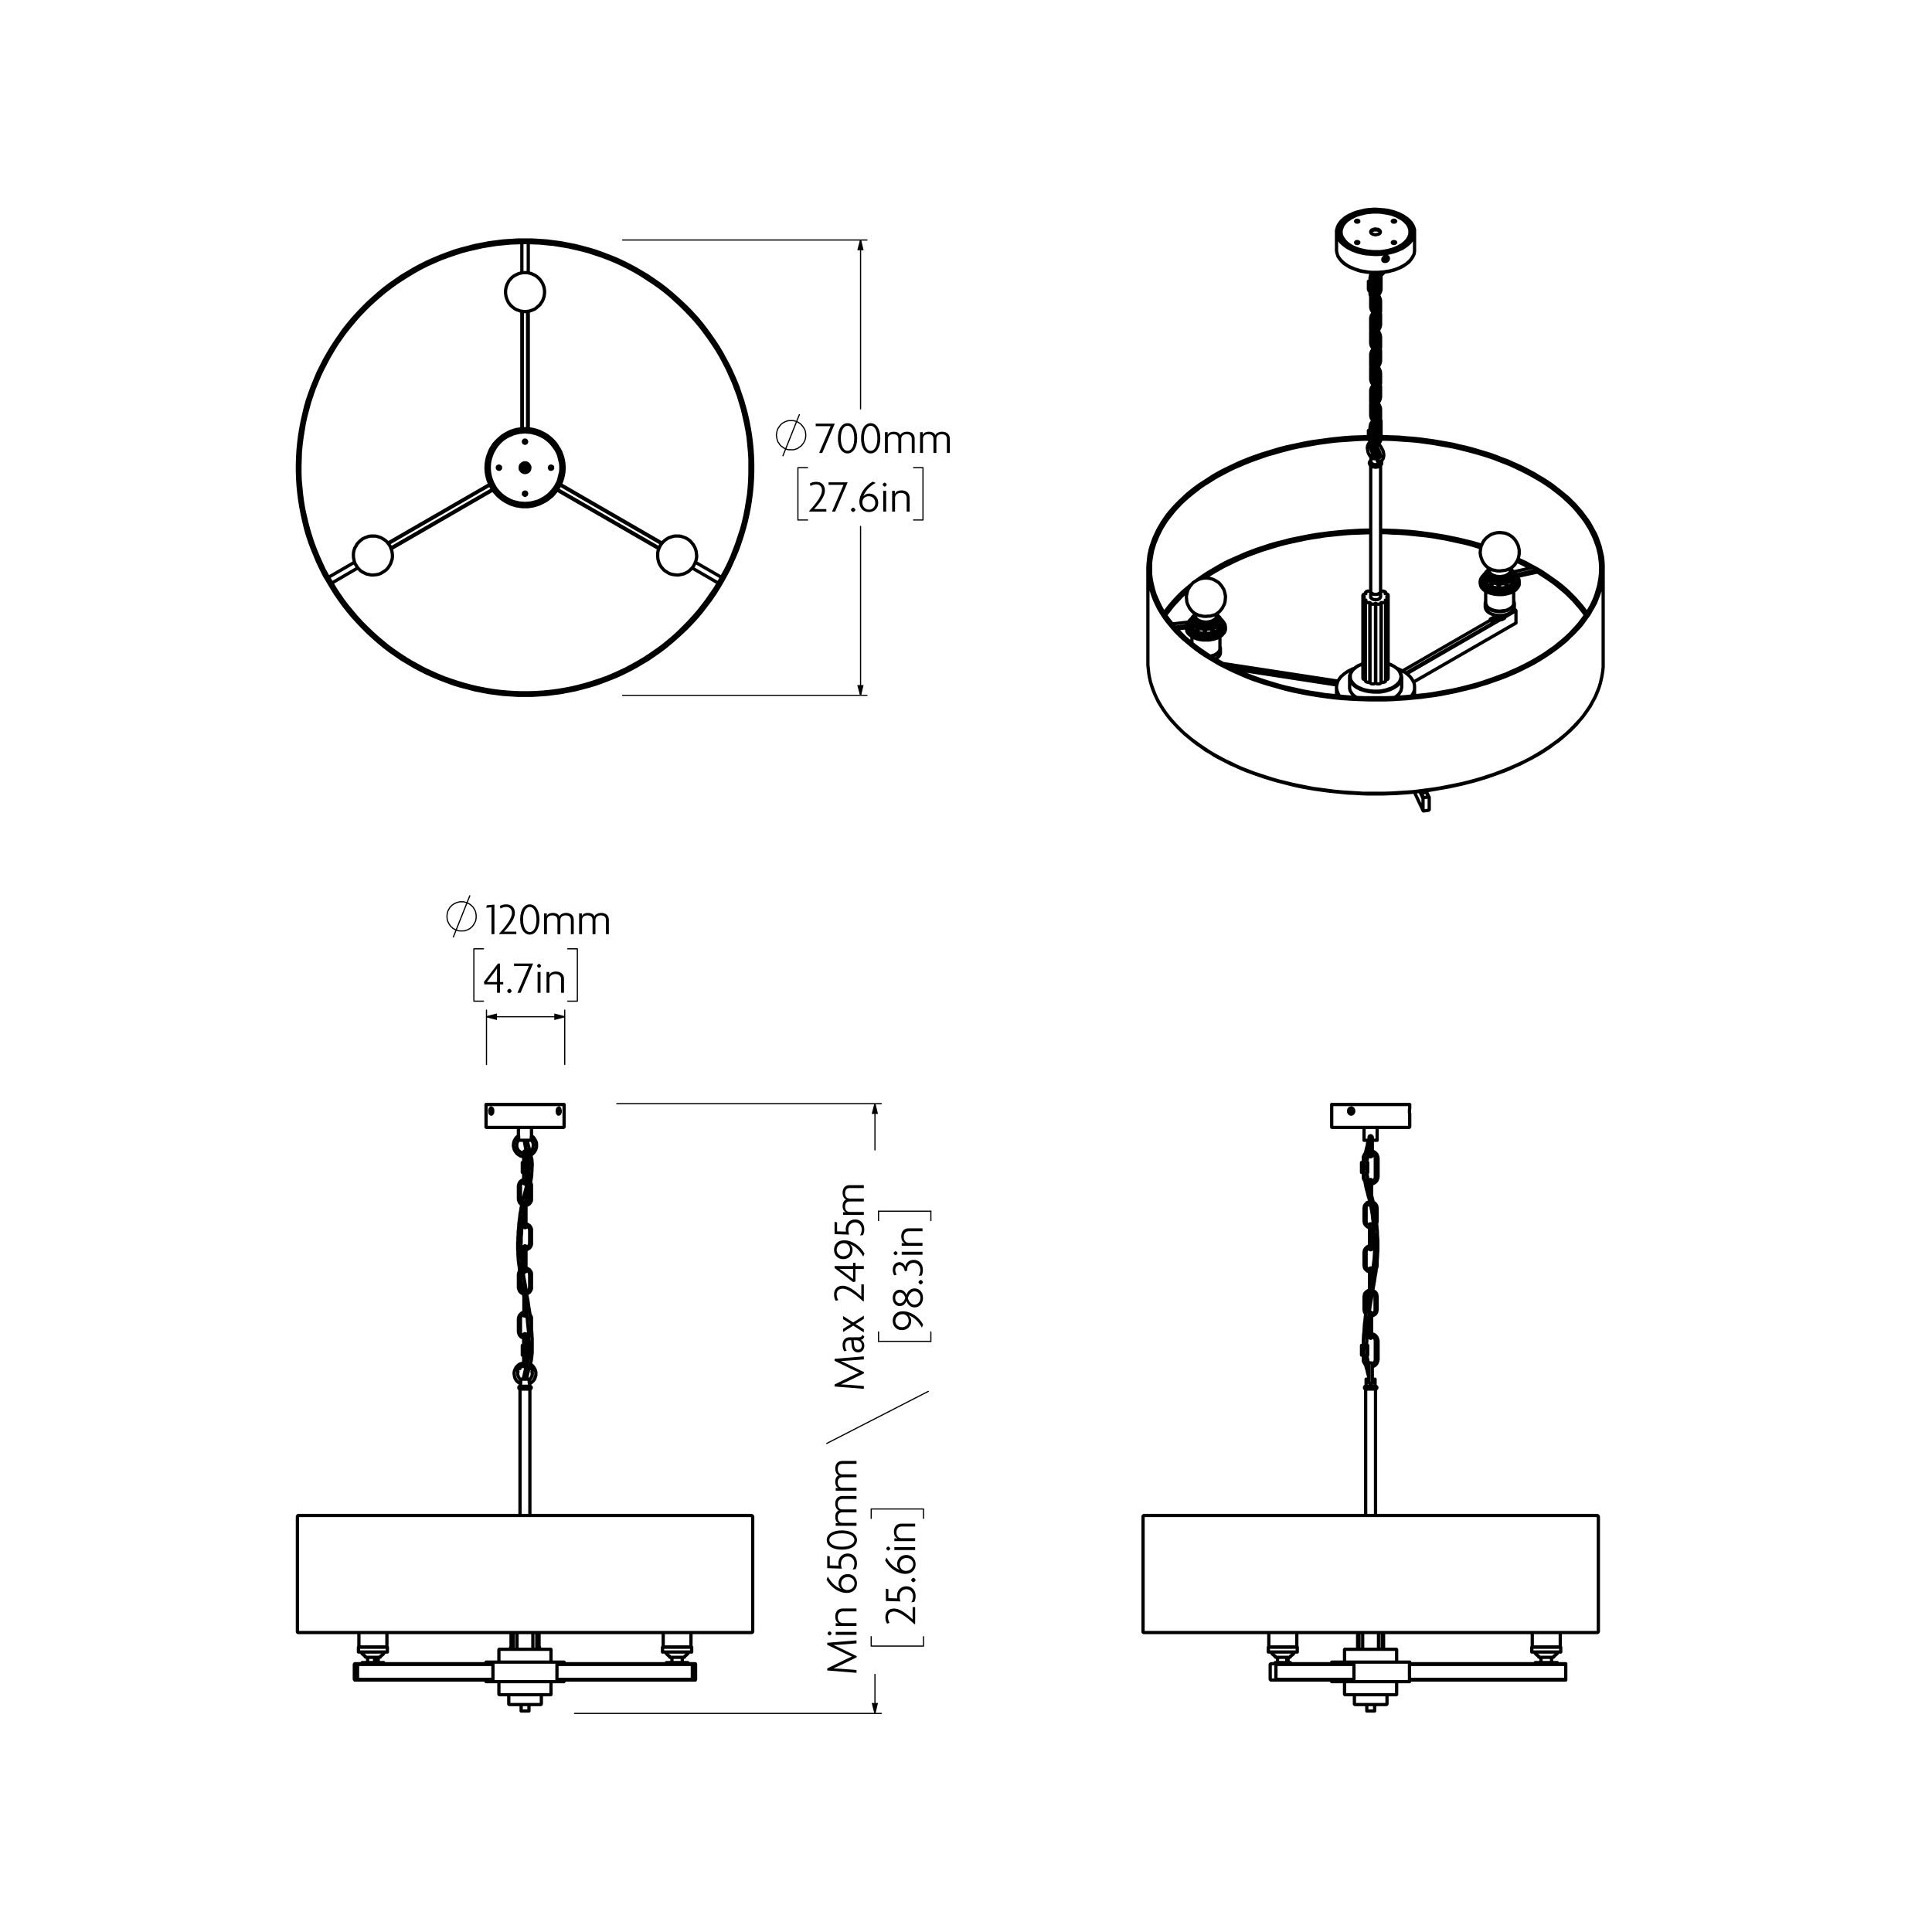 <?xml version="1.0" encoding="UTF-8"?>
<svg id="Layer_1" xmlns="http://www.w3.org/2000/svg" version="1.1" viewBox="0 0 841.89 841.89">
  <!-- Generator: Adobe Illustrator 29.3.1, SVG Export Plug-In . SVG Version: 2.1.0 Build 151)  -->
  <defs>
    <style>
      .st0 {
        stroke-width: 1.42px;
      }

      .st0, .st1, .st2 {
        stroke-linecap: round;
        stroke-linejoin: round;
      }

      .st0, .st1, .st2, .st3, .st4 {
        fill: none;
        stroke: #000;
      }

      .st1, .st3 {
        stroke-width: .51px;
      }

      .st2, .st4 {
        stroke-width: .51px;
      }

      .st3, .st4 {
        stroke-miterlimit: 10;
      }
    </style>
  </defs>
  <path class="st0" d="M242.7,725.29l.2-.3M296.2,724.99h5.7M242.9,724.99h49.9M242.9,732.09l-.2-.3M242.9,732.09h59M301.9,724.99h1.1M301.7,725.29l.2-.3M301.9,732.09l-.2-.3M303,732.09h-1.1M303.1,731.79l-.1.3M303.1,725.29v6.5M303,724.99l.1.3M242.7,731.79v-6.5M242.7,731.79h59M301.7,731.79v-6.5M242.7,725.29h59M214.8,731.79l-.2.3M214.6,732.09h-58.9M154.6,724.99h1.1M154.4,725.29l.2-.3M154.4,731.79v-6.5M154.6,732.09l-.2-.3M155.7,732.09h-1.1M155.8,731.79l-.1.3M214.6,724.99l.2.3M161.4,724.99h-5.7M214.6,724.99h-49.8M155.7,724.99l.1.3M214.8,725.29v6.5M214.8,725.29h-59M155.8,725.29v6.5M214.8,731.79h-59M227.1,745.59h3.4M235.6,742.79h-13.6M217.7,718.69h22.1M239.8,738.49h-22.1M211.8,724.29h34M245.5,732.79h-33.5M301.4,717.79h-9.5M291.9,717.79h-3.2M301.4,719.89h-9.5M291.9,719.89h-3.2M223.1,717.79h-.6M235.1,717.79h-.7M168.8,719.89h-12.6M168.8,717.79h-12.6M292.2,722.19h5.3M297.5,722.19h.4M289,717.69h11.3M300.3,717.69h.8M301.1,719.89h-.8M300.3,719.89h-11.3M234.4,717.69h.5M222.7,717.69h.4M164,723.29v-.1l-.1-.1-.1-.1-.1-.1h-.1l-.1.1h-.1l-.1.1-.1.2v.1l.1.2.1.1h.1l.1.1.1-.1h.1l.1-.1.1-.2v-.1M159.7,722.19h.3M160,722.19h5.3M168.6,719.89h-11.4M157.2,719.89h-.8M156.4,717.69h.8M157.2,717.69h11.4M231.8,596.59h-.1M227.6,595.39h0l.2.1h-.1l-.1-.1h-.3l-.3.1-.2.1-.1.2-.1.1v.4-.3M226.6,595.99v-.1M225.6,597.59v-.1M225.5,597.09v.2l.1.1v.2h.1v.1-.1M228.2,595.19h0l-.1.1v.2-.1l.1-.1v-.1M231.1,596.39h.4l.2.1.2.2.1.2v.5l-.1.2v.1h-.1M230.8,595.59l.1.2.1.2v.3M226.6,596.29h0l-.1-.1v-.1l.1-.2.1-.2.1-.1.2-.2.3-.1.2.1h.1l.2.1h.1M225.7,597.69h0l-.1-.1v-.1l-.1-.2v-.2l.1-.3.1-.2.2-.1.3-.1h.3M229.3,595.19h.1M228,595.49h0l.1-.2.1-.1M226.8,600.99h2M228.8,600.99h2M226.8,601.09h0v.2l.1.3v1.2l-.1.1M230.8,602.89h0l-.1-.1v-.1l-.1-.3v-.5l.1-.4v-.4h.1M226.6,604.09h2.2M228.8,604.09h2.1M226.6,605.29h2.2M228.8,605.29h2.1M225.9,494.89h0l.1.1v1.7l-.1.1M231.6,496.79h0v-.2l-.1-.4v-.8l.1-.2v-.3M231.6,496.89h-5.7M243,483.19l.2-.1h.2l.1.2.1.2.1.3v.7l-.1.3-.1.3-.1.1h-.2M243.2,485.19h-.1l-.1-.1M214.5,485.09l-.1.1h-.2l-.1-.1-.1-.1M214,484.99l-.1-.2-.1-.4v-.7l.1-.3.2-.2.1-.1h.2l.1.1M245.5,491.29h-16.7M228.8,491.29h-16.8M243.9,485.19l-.2.2-.2.1h-.2l-.2-.2-.1-.3-.1-.4-.1-.4.1-.5.1-.4.2-.3.2-.1.2-.1.2.2.1.2.1.4.1.4v.5l-.1.4-.1.3M213.6,485.19l-.1-.3v-.4l-.1-.5.1-.4.1-.4.2-.3.2-.1.2.1.2.1.2.3.1.4v.9l-.1.4-.2.3-.2.2h-.2l-.2-.1-.2-.2M211.8,481.29h17M228.8,481.29h17M230.8,536.09v5.7M228.3,533.29h-.1l-.5.2-.5.3-.4.3-.4.4-.2.5-.2.6-.1.5M231.6,536.09v-.5l-.2-.6-.3-.5-.3-.4-.5-.3-.4-.3-.6-.2h-.1M231.6,541.79v-5.7M226.8,538.89h-.4M226.8,538.89v-2.8M226.4,538.89h-.5M225.9,536.09v2.8M228.3,543.69h0l-.4-.1-.4-.3-.3-.3-.2-.4-.2-.4v-.4M230.8,541.79l-.1.4-.1.4-.3.4-.3.3-.4.3-.4.1M229.2,534.19h0l.4.1.4.3.3.3.3.3.1.5.1.4M226.8,536.09v-.4l.2-.5.2-.3.3-.3.4-.3.4-.1M229.2,544.59h.1l.6-.2.4-.3.5-.3.3-.4.3-.5.2-.6v-.5M225.9,541.79l.1.5.2.6.2.5.4.4.4.3.5.3.5.2h.1M225.9,538.99h.5M225.9,538.99v2.8M226.4,538.99h.4M226.8,541.79v-2.8M228.3,567.79v.1M229.2,570.69v2.4M228.3,573.09h0v-2.4M228.3,567.89h.5M228.3,570.69v-2.8M228.8,567.89h.4M229.2,567.89v2.8M228.3,564.99v-2.3M229.2,562.59h0v2.4M228.8,567.79h-.5M228.3,567.79v-2.8M229.2,567.79h-.4M229.2,564.99v2.8M228.3,548.59h0M229.2,548.59h0M228.3,553.79h0v-2.4M229.2,551.39v2.4M228.8,548.59h.4M229.2,548.59v2.8M228.3,548.59h.5M228.3,551.39v-2.8M228.8,548.59h-.5M228.3,548.59v-2.9M229.2,543.29v2.4M228.3,545.69v-2.4M229.2,548.59h-.4M229.2,545.69v2.9M228.2,582.19l-.3-.1-.4-.2-.3-.3-.2-.4-.2-.4v-.5M230.4,581.49l-.1.1-.3.3-.4.2-.3.1M225.9,577.49h.5M225.9,577.49v2.8M226.8,577.49h-.4M226.8,577.49v-2.8M226.4,577.49h.4M226.8,580.29v-2.8M231.6,580.29v-5.6M229.3,583.09l.6-.2.4-.2.1-.1M225.9,580.29l.1.6.2.5.2.5.4.4.4.4.5.2.5.2M226.4,577.49h-.5M225.9,574.69v2.8M229.2,572.69h0l.3.1M226.8,574.69v-.5l.2-.4.2-.4.3-.3.4-.2.4-.2M228.3,571.89h-.1l-.5.1-.5.3-.4.4-.4.4-.2.5-.2.5-.1.6M229.4,571.89h-.2M231.6,574.69v-.6l-.2-.5-.3-.5-.1-.3M229.2,529.29h0M228.3,529.29h0M228.3,534.49h0v-2.4M229.2,532.09v2.4M228.3,529.29h.5M228.3,532.09v-2.8M228.8,529.29h.4M229.2,529.29v2.8M228.3,526.49v-2.4M229.2,529.29h-.4M229.2,526.49v2.8M229.2,524.09h0v2.4M228.8,529.29h-.5M228.3,529.29v-2.8M225.9,558.19h.5M225.9,558.19v2.9M229.5,563.79l.4-.1.4-.3.5-.3.3-.5.3-.5.2-.5v-.5M225.9,561.09l.1.5.2.5.2.5.4.5.4.3.5.3.3.1M226.4,558.19h.4M226.8,561.09v-2.9M227.9,562.79l-.4-.2-.3-.3-.2-.4-.2-.4v-.4M230.8,561.09l-.1.4-.1.4-.3.4-.3.3-.4.2-.2.1M229.2,553.39v.1l.4.1.4.2.3.3.3.4.1.4.1.5M226.8,555.39v-.5l.2-.4.2-.4.3-.3.4-.2.4-.1v-.1M226.8,558.19h-.4M226.8,558.19v-2.8M226.4,558.19h-.5M225.9,555.39v2.8M230.8,555.39v5.7M231.6,561.09v-5.7M228.3,552.59h-.1l-.5.2-.5.2-.4.4-.4.4-.2.5-.2.5-.1.6M231.6,555.39v-.6l-.2-.5-.3-.5-.3-.4-.5-.4-.4-.2-.6-.2h-.1M225.9,519.69h.5M225.9,519.69v2.8M230.8,517.39v5.1M226.8,519.69h-.4M226.8,519.69v-2.9M227.8,524.19l-.3-.1-.3-.4-.2-.3-.2-.5v-.4M230.8,522.49l-.1.4-.1.5-.3.3-.3.4-.4.2-.4.1M229.2,525.29h.1l.6-.2.4-.2.5-.4.3-.4.3-.5.2-.5v-.6M225.9,522.49l.1.6.2.5.2.5.4.4.4.4.5.2.5.2h.1M231.6,522.49v-5.7M226.4,519.69h.4M226.8,522.49v-2.8M229.3,514.89l.3.1.2.1M226.8,516.79v-.4l.2-.4.2-.4.3-.3.4-.3.3-.1M228.2,514.09l-.5.1-.5.3-.4.3-.4.5-.2.4-.2.6-.1.5M230,514.29l-.1-.1-.6-.1M231.6,516.79v-.5l-.2-.6-.2-.3M226.4,519.69h-.5M225.9,516.79v2.9M228.8,506.59h1.1M228.8,510.89h1.1M229.9,506.59v4.3M227.6,506.59h1.2M227.6,510.89h1.2M228.8,506.59v4.3M227.6,506.59v4.3M228.8,590.49h1.1M228.8,586.29h1.1M229.9,586.29v4.2M227.6,590.49h1.2M228.8,586.29v4.2M227.6,586.29h1.2M227.6,586.29v4.2M228.2,504.69v-2.6M229.3,502.09h0v2.6M228.2,512.79v-1.9M228.2,515.39h0v-2.6M229.3,510.89v1.9M229.3,512.79v2.6M228.2,506.59v-1.9M229.3,504.69v1.9M228.2,592.39v-1.9M229.3,592.39v2.6M228.2,584.39v-2.7M229.3,584.39v1.9M229.3,590.49v1.9M229.3,581.69v2.7M228.2,586.29v-1.9M228.2,594.99v-2.6M290.4,724.49h0M290.4,724.99h2.4M290.4,724.49h2.4M299.7,724.49h0M292.8,724.99h3.4M292.8,724.49h3.4M292.8,724.49v.5M298.7,724.49h1M296.2,724.99h2.3M296.2,724.49h2.3M296.2,724.49v.5M298.5,724.49h.2M167.1,724.49h.1M164.8,724.99h2.3M164.8,724.49h2.3M157.8,724.49h0M161.4,724.99h3.4M161.4,724.49h3.4M164.8,724.49v.5M157.8,724.49h1M159,724.99h2.4M159,724.49h2.4M161.4,724.49v.5M158.8,724.49h.2M242.9,484.89h.3l.1-.1.1-.2.1-.2v-.6l-.1-.2M242.9,484.89l.2-.2.1-.1.1-.2v-.2l.1-.1v-.5M243.3,483.59h.1M242.9,484.89h.1M243,483.39h0M243.3,483.49v.4l-.1.2v.2l-.1.1-.1.2-.1.1M243.3,483.49l-.1-.1h-.2l-.1.1M214.6,483.49l-.1-.1h-.2l-.1.1-.1.2-.1.3v.2l.1.3.1.2M214.6,483.49l-.1.1-.1.2-.1.1-.1.2v.2l-.1.1v.2l.1.1M214.2,484.69h0M214.6,483.39h-.1M214.5,484.89h.1M214.2,484.89v-.3l.1-.2v-.2l.1-.1.1-.2.1-.2.1-.1M214.2,484.89h.3l.1-.1M163.7,723.29h.1M163.7,723.09h-.2M163.7,723.09l.1.2M163.7,723.49l.1-.2M163.7,723.49h-.2M163.5,723.49l-.1-.2M163.5,723.09l-.1.2M163.6,723.79h0M163.6,722.89h-.1l-.2.1v.1M163.9,723.29v-.1l-.1-.1-.1-.1h-.2l-.1.1-.1.1v.3l.1.1.1.1h.2l.1-.1.1-.1v-.2M223.1,711.39v7.3M234.4,718.69v-7.3M230.5,745.59v-2.8M227.1,742.79v2.8M223.7,711.39v7.3M233.9,718.69v-7.3M232.2,718.69v-7.3M225.3,711.39v7.3M235.9,742.49v-4M221.7,738.49v4M235.6,742.79v-.1h.2v-.1l.1-.1M221.7,742.49h0v.1l.1.1h.1l.1.1M217.7,718.69h-.2v.1l-.1.1M240.1,718.89h0v-.1l-.1-.1h-.2M240.1,724.29v-5.4M217.4,718.89v5.4M239.8,738.49h.2v-.1h.1v-.2M217.4,738.19v.1h.1v.1l.1.1h.1M240.1,738.19v-5.4M217.4,732.79v5.4M245.8,724.99v-.7M245.8,732.49v-.4M211.8,732.09v.4M211.8,724.29v.7M245.5,732.79h.2v-.1h.1v-.2M211.8,732.49v.3h.2M288.7,717.79v2.1M301.4,719.89v-2.1M222.5,717.79v.9M235.1,718.69v-.9M156.2,717.79v2.1M168.8,719.89v-2.1M297.2,724.49h.1v-.1M292.8,724.39h0v.1h.1M297.3,724.39v-2.1M292.8,722.29v2.1M297.3,722.29h0v-.1h.1M292.7,722.19h.1v.1M297.9,722.19h.2l.1-.1h.1v-.1l.1-.1v-.1l.1-.1M291.7,721.69v.2l.1.1v.1h.1l.1.1h.2M298.5,721.69h0v-.1M291.6,721.59h0v.1h.1M298.5,721.59l.2-.1.3-.2.2-.2.2-.2.2-.2.2-.2.2-.3.1-.2M290,719.99l.1.2.2.3.2.2.2.2.2.2.2.2.3.2.2.1M300.1,719.99h.1v-.1M289.9,719.89h0l.1.1M301.1,717.69v-6.3M289,711.39v6.3M301.2,717.79v-.1h-.1M289,717.69h-.1v.1M301.1,719.89h.1M288.9,719.89h.1M234.9,717.69v-6.3M222.7,711.39v6.3M234.9,717.79v-.1M222.7,717.69h-.1v.1M164.8,724.39v-2.1M160.2,722.29v2.1M164.7,724.49h0v-.1h.1M160.2,724.39h0l.1.1M164.8,722.29h0v-.1M160.1,722.19h.1v.1M165.3,722.19h.2l.1-.1h.1l.1-.1v-.1l.1-.1v-.1M159.1,721.69v.2l.1.1.1.1h.1l.1.1h.2M165.9,721.69h0v-.1M159,721.59h.1v.1M165.9,721.59l.3-.1.2-.2.3-.2.2-.2.2-.2.1-.2.2-.3.2-.2M157.4,719.99l.2.2.1.3.2.2.2.2.2.2.3.2.2.2.2.1M167.6,719.99h0v-.1M157.3,719.89h.1v.1M168.6,717.69v-6.3M156.4,711.39v6.3M168.6,719.89h.1M156.3,719.89h.1M168.7,717.79v-.1h-.1M156.4,717.69h-.1v.1M231.7,596.59l.1.1.2.2v.5l-.1.1v.1l-.1.1M225.7,597.69h0v-.1l-.1-.1v-.1l-.1-.2v-.1M229.3,595.19l.1.1M228.2,593.89l-.4.1-.6.2-.7.2-.6.4-.5.5-.5.5-.3.6-.3.6-.2.7-.1.7.1.7.1.7.2.7.3.6.4.6.5.5.6.4.6.3M229.7,593.99l-.4-.1M233.5,598.59v-.7l-.2-.7-.2-.6-.4-.6-.4-.6-.5-.5-.6-.4h-.1M225.6,598.59v-.5l.1-.2v-.2M226.5,596.39h0v-.1h.1M227.9,595.49h.1M231,596.29h0v.1h.1M231.8,597.69l.1.1v.5l.1.1v.2M226.8,601.09l-.3-.2-.2-.3-.2-.3-.2-.3-.1-.3-.1-.4-.1-.3v-.4M230.8,602.89l.6-.3.5-.4.5-.5.4-.5.3-.6.2-.7.2-.6v-.7M232,598.59l-.1.4v.3l-.1.4-.2.3-.1.3-.2.3-.3.3-.2.2M226.8,600.99v.1M226.8,602.89v1.2M230.8,604.09v-1.2M230.8,601.09v-.1M226.6,605.29v55.1M230.9,660.39v-55.1M231.5,604.69v-.1l-.1-.1v-.1l-.1-.1-.1-.1h-.2l-.1-.1M226.6,604.09l-.1.1h-.2l-.1.1v.1l-.1.1v.2M230.9,605.29h.1l.1-.1h.1l.1-.1.1-.1v-.1l.1-.1v-.1M226.1,604.69v.2l.1.1v.1l.1.1h.1l.1.1h.1M231.3,503.39l.2-.1.6-.5.5-.5.4-.5.4-.7.2-.6.2-.7v-.8M229.3,503.99h.2l.5-.1M225.9,494.89l-.5.4-.5.5-.4.6-.4.7-.2.6-.1.7-.1.8.1.7.2.7.2.6.4.6.4.6.5.5.6.4.6.4.7.2.7.1h.1M225.2,498.99v-.6l.1-.3.1-.2.1-.3.1-.3.2-.3.1-.2M228.2,502.59h-.1l-.6-.2-.5-.2-.5-.4-.5-.4-.4-.5-.2-.6-.2-.6v-.7M229.6,502.59h-.3M232.4,498.99l-.1.7-.1.6-.3.6-.4.5-.4.4-.1.1M233.8,498.99v-.6l-.1-.6-.2-.5-.3-.6-.3-.5-.4-.5-.4-.4-.5-.4M231.6,496.79l.2.2.1.3.2.3.1.3.1.2v.3l.1.3v.3M231.6,496.89v-.1M231.6,494.89v-3.6M225.9,491.29v3.6M225.9,496.79v.1M245.5,491.29l.1-.1h.1v-.1h.1v-.1M211.8,490.99h0v.2h.2v.1M211.8,481.29v9.7M245.8,490.99v-9.7M228.8,573.49h.2l.1-.1v-.1h.1v-.2M228.3,573.09l.1.1v.1l.1.1v.1h.3M228.3,553.79l.1.1v.2h.1v.1h.2l.1.1M228.8,554.29l.1-.1h.1l.1-.1.1-.1v-.2M229.2,543.29h0v-.1l-.1-.1v-.1h-.1l-.1-.1h-.1M228.8,542.89h-.2l-.1.1-.1.1v.2h-.1M228.3,534.49l.1.1v.2l.1.1h.1l.1.1h.1M228.8,534.99h.1v-.1h.2v-.1l.1-.1v-.2M229.2,524.09v-.2l-.1-.1-.1-.1M327.4,660.39h-197.3M130.1,660.39h-.1l-.1.1h-.1l-.1.1v.1l-.1.1v.2M328,660.99v-.1l-.1-.1v-.1l-.1-.1-.1-.1h-.1l-.1-.1h-.1M129.6,660.99v49.9M328,710.89v-49.9M130.1,711.39h197.3M129.6,710.89v.2l.1.1v.1h.1l.1.1h.2M327.4,711.39h.2l.1-.1h.1l.1-.1v-.1l.1-.1v-.1M228.8,501.49h-.1l-.1.1h-.1l-.1.1-.1.1-.1.1v.2M229.3,502.09v-.2l-.1-.1v-.1l-.1-.1h-.1l-.1-.1h-.1M228.2,515.39v.2l.1.1.1.1.1.1h.1l.1.1h.1M228.8,515.99h.1l.1-.1h.1l.1-.1v-.1l.1-.1v-.2M228.8,595.59h.2l.1-.1h.1v-.1l.1-.1v-.1M228.8,581.19h-.2l-.1.1h-.1l-.1.1-.1.1v.2M229.3,581.69v-.2l-.1-.1v-.1h-.1l-.1-.1h-.2M228.2,595.19v.1l.1.1.1.1h.1l.1.1h.2M290.4,724.49v.5M299.7,724.99v-.5M167.2,724.99v-.5M157.8,724.49v.5M229.5,600.99l.1-.7.1-.6.1-.5.1-.5.1-.4.6-2.2.4-1.3.3-1.2.1-.3.1-.5.1-.7.1-.7.1-1,.1-1M230.5,589.29l-.1,1-.1.9-.1.7-.1.5-.1.4-.1.5-.6,2.2-.4,1.5-.3,1.3-.1.4-.1.6-.2.7-.1,1M229.1,523.79l.2-.7.3-1.2.3-1.1.3-1.3.4-1.3.2-1.1.2-.7.1-.7.2-1,.2-1.2.1-.7.1-.7v-.9l.1-.9v-1l.1-1.2v-1.3M227.5,533.59l.2-1.5.2-1.7.4-3M227.1,540.89v-1.6l.1-1.3.1-1.1v-1l.1-.8v-.4M227.4,524.89l-.1.5-.2.8-.1.9-.2,1-.2,1-.1,1.2-.2,1.4-.2,1.7v.8l-.1.9-.1,1-.1,1.1v1.1l-.1,1.2v1.3M230.5,506.79l-.1,2.4-.1,1.5v1.1l-.1,1-.2,1.1-.2,1.1-.2,1-.4,1.9-.5,1.8-.4,1.7-.3.9-.3,1.1-.1.6M231.9,506.79l-.1-.7v-.7l-.2-.7-.1-.6-.1-.5-.2-.5-.1-.7-.2-.6-.1-.6-.2-.7-.2-.8-.3-1.1-.2-1.1-.1-.6M228.4,496.89l.1.5.2,1.1.2,1,.1.7.2.6.2.7.2.9.3,1,.1.5.1.5.1.5.1.5.1.5.1.5v.4M227,542.69v-.5l.1-.5v-.8M227.7,552.79h0l-.2-1.6-.1-1.5-.2-1.7-.1-1.8v-1.4l-.1-.8M229.4,562.89l-.1-.2-.3-2.1-.4-2.2-.4-2.1-.1-1.2-.2-1.1v-.3M231.9,589.39v-6.2l-.1-.9v-.9l-.1-.9-.2-2.5-.2-2.6-.4-3-.5-3-.4-2.9-.4-1.9-.1-.8M229.2,570.69l.1.5.3,2.5.2,1.2.1,1.5.2,1.8.2,2.1.1,1.5v1.6l.1,1.8v4.1M228.1,563.69l.2,1.6v.1M226.8,556.19l.2,1.6.5,2.5.4,2.4v.2M225.7,540.79l-.1.6v3.1l.1.8v1.4l.1,1.4.1,1.4.2,1.5.2,1.4.1,1.4M243,484.89h.1M243.1,483.39h-.1M214.5,483.39h-.1M214.4,484.89h.1M163.5,723.79h.1"/>
  <path class="st0" d="M242.7,213.49l44.4,25.6M242.9,213.29l44.3,25.5M244,211.29l44.3,25.6M244.2,211.09l44.3,25.6M214.8,213.49l-44.3,25.6M214.6,213.29l-44.2,25.5M213.4,211.09l-44.4,25.6M213.5,211.29l-44.3,25.6M227.6,186.79v-51.1M227.4,186.89v-51.2M230.2,186.89v-51.2M229.9,186.79v-51.1M229.3,202.79l.2.1.1.1M228.2,204.79l-.3-.2M228.8,205.19h-.4l-.4-.2-.3-.2-.2-.3-.1-.4v-.8l.2-.3.3-.3.3-.2.4-.1h.4l.3.1.4.2.2.3.2.3.1.4v.4l-.2.4-.2.3-.3.2-.3.2h-.4M228.8,220.49h1.3l1.3-.2,1.2-.2,1.3-.4,1.2-.4,1.2-.5,1.1-.7,1.1-.7,1-.8,1-.9.9-.9.8-1,.7-1.1.7-1.1.5-1.2.5-1.2.4-1.2.2-1.3.2-1.3.1-1.3v-1.3l-.2-1.3-.2-1.2-.3-1.3-.4-1.2-.5-1.2-.6-1.2-.7-1.1-.8-1-.9-1-.9-.9-1-.8-1-.8-1.1-.6-1.2-.6-1.2-.5-1.2-.4-1.3-.3-1.3-.2-1.3-.1h-1.3l-1.3.1-1.2.2-1.3.3-1.2.4-1.2.5-1.2.6-1.1.6-1.1.8-1,.8-.9.9-.8,1-.8,1-.7,1.1-.6,1.2-.5,1.2-.4,1.2-.4,1.3-.2,1.2-.1,1.3v2.6l.2,1.3.3,1.3.3,1.2.5,1.2.6,1.2.6,1.1.8,1.1.8,1,.9.9.9.9,1,.8,1.1.7,1.2.7,1.1.5,1.3.4,1.2.4,1.3.2,1.3.2h1.3M228.8,220.79h1.3l1.3-.2,1.2-.2,1.3-.4,1.2-.4,1.2-.6,1.2-.6,1.1-.7,1-.8,1-.8.9-1,.8-1,.7-1,.7-1.2.6-1.1.5-1.2.4-1.3.3-1.3.2-1.2.1-1.3v-1.3l-.1-1.3-.2-1.3-.3-1.3-.4-1.2-.5-1.3-.6-1.1-.7-1.1-.7-1.1-.8-1-.9-.9-1-.9-1-.8-1.1-.7-1.2-.6-1.2-.6-1.2-.4-1.3-.4-1.2-.2-1.3-.2h-2.6l-1.3.2-1.3.2-1.3.4-1.2.4-1.2.6-1.1.6-1.1.7-1,.8-1,.9-.9.9-.9,1-.7,1.1-.7,1.1-.5,1.1-.5,1.3-.4,1.2-.3,1.3-.2,1.3-.1,1.3v1.3l.1,1.3.2,1.2.3,1.3.4,1.3.5,1.2.5,1.1.7,1.2.7,1,.9,1,.9,1,1,.8,1,.8,1.1.7,1.1.6,1.2.6,1.2.4,1.3.4,1.3.2,1.3.2h1.3M228.8,219.39l-1.3-.1-1.2-.1-1.3-.3-1.2-.3-1.1-.4-1.2-.6-1.1-.6-1-.7-1-.8-.9-.9-.8-.9-.8-1-.6-1.1-.6-1.1-.5-1.2-.4-1.2-.3-1.2-.2-1.2-.1-1.3v-1.2l.1-1.3.2-1.2.3-1.2.4-1.2.5-1.2.6-1.1.6-1,.8-1.1.8-.9.9-.9,1-.8,1-.7,1.1-.6,1.2-.5,1.1-.5,1.2-.3,1.3-.3,1.2-.1,1.3-.1,1.2.1,1.3.1,1.2.3,1.2.3,1.2.5,1.1.5,1.1.6,1,.7,1,.8.9.9.8.9.8,1.1.7,1,.6,1.1.5,1.2.3,1.2.3,1.2.3,1.2.1,1.3v1.2l-.1,1.3-.3,1.2-.3,1.2-.3,1.2-.5,1.2-.6,1.1-.7,1.1-.8,1-.8.9-.9.9-1,.8-1,.7-1.1.6-1.1.6-1.2.4-1.2.3-1.2.3-1.3.1-1.2.1M228.8,215.89l-.3-.1-.2-.2-.2-.2v-.5l.2-.3.2-.1.3-.1.2.1.3.1.1.3.1.2-.1.3-.1.2-.3.2-.2.1M240.1,204.49h-.3l-.2-.2-.1-.2-.1-.3.1-.3.1-.2.2-.1.3-.1.3.1.2.1.2.2v.6l-.2.2-.2.2h-.3M228.8,193.19l-.3-.1-.2-.1-.2-.3v-.5l.2-.2.2-.2h.5l.3.2.1.2.1.3-.1.2-.1.3-.3.1-.2.1M217.4,204.49h-.2l-.3-.2-.1-.2-.1-.3.1-.3.1-.2.3-.1.2-.1.3.1.2.1.2.2v.6l-.2.2-.2.2h-.3M228.8,205.89h-.5l-.4-.2-.4-.2-.3-.3-.3-.4-.2-.4v-.9l.1-.5.2-.4.3-.3.4-.3.4-.2.4-.1h.5l.5.1.4.2.3.3.3.3.2.4.2.5v.4l-.1.5-.1.4-.3.4-.3.3-.4.2-.5.2h-.4M155.9,247.49l-11.3,6.6M154.5,244.99l-11.4,6.6M303,244.99l11.4,6.6M301.6,247.49l11.4,6.6M227.4,118.89v-13.2M230.2,118.89v-13.2M228.8,104.59h3.1l3.2.2,3.1.2,3.1.4,3.1.4,3.1.6,3.1.6,3.1.8,3,.8,3,.9,3,1.1,2.9,1.1,3,1.2,2.8,1.3,2.8,1.4,2.8,1.5,2.7,1.6,2.7,1.6,2.6,1.8,2.6,1.8,2.5,1.9,2.4,2,2.4,2.1,2.3,2.1,2.3,2.2,2.2,2.3,2.1,2.3,2,2.4,1.9,2.5,1.9,2.6,1.8,2.6,1.7,2.6,1.6,2.7,1.5,2.8,1.5,2.8,1.3,2.8,1.3,2.9,1.2,2.9,1,3,1,2.9.9,3.1.8,3,.7,3.1.6,3.1.5,3.1.4,3.1.3,3.1.2,3.2.1,3.1v3.2l-.1,3.1-.2,3.2-.3,3.1-.4,3.1-.5,3.1-.6,3.1-.7,3.1-.8,3-.9,3.1-1,3-1,2.9-1.2,2.9-1.3,2.9-1.3,2.9-1.5,2.8-1.5,2.7-1.6,2.7-1.7,2.7-1.8,2.6-1.9,2.5-1.9,2.5-2,2.4-2.1,2.3-2.2,2.3-2.3,2.2-2.3,2.1-2.4,2.1-2.4,2-2.5,1.9-2.6,1.8-2.6,1.8-2.7,1.6-2.7,1.6-2.8,1.5-2.8,1.4-2.8,1.3-3,1.2-2.9,1.1-3,1.1-3,.9-3,.8-3.1.8-3.1.6-3.1.6-3.1.4-3.1.4-3.1.2-3.2.2h-6.3l-3.1-.2-3.2-.2-3.1-.4-3.1-.4-3.1-.6-3.1-.6-3-.8-3.1-.8-3-.9-3-1.1-2.9-1.1-2.9-1.2-2.9-1.3-2.8-1.4-2.8-1.5-2.7-1.6-2.7-1.6-2.6-1.8-2.6-1.8-2.5-1.9-2.4-2-2.4-2.1-2.3-2.1-2.2-2.2-2.2-2.3-2.1-2.3-2-2.4-2-2.5-1.8-2.5-1.8-2.6-1.7-2.7-1.6-2.7-1.6-2.7-1.4-2.8-1.4-2.9-1.2-2.9-1.2-2.9-1.1-2.9-1-3-.9-3.1-.7-3-.7-3.1-.6-3.1-.5-3.1-.4-3.1-.3-3.1-.2-3.2-.1-3.1v-3.2l.1-3.1.2-3.2.3-3.1.4-3.1.5-3.1.6-3.1.7-3.1.7-3,.9-3.1,1-2.9,1.1-3,1.2-2.9,1.2-2.9,1.4-2.8,1.4-2.8,1.6-2.8,1.6-2.7,1.7-2.6,1.8-2.6,1.8-2.6,2-2.5,2-2.4,2.1-2.3,2.2-2.3,2.2-2.2,2.3-2.1,2.4-2.1,2.4-2,2.5-1.9,2.6-1.8,2.6-1.8,2.7-1.6,2.7-1.6,2.8-1.5,2.8-1.4,2.9-1.3,2.9-1.2,2.9-1.1,3-1.1,3-.9,3.1-.8,3-.8,3.1-.6,3.1-.6,3.1-.4,3.1-.4,3.2-.2,3.1-.2h3.2M229.3,202.49v.9M228.2,203.39v-.9M228.2,205.09v-.8M229.3,204.29l-.3.2h-.5l-.2-.2-.2-.2v-.6l.2-.2.2-.1.3-.1.2.1.3.1.1.2.1.3-.1.3-.1.2M228.5,187.09h0l-.2.1h-.1M228.2,187.39v-.2M228,187.19h.2M228.5,187.49l-.1-.1M228.5,187.49h-.2M228.2,187.39l.1.1M228,187.39h.2M228.4,187.19h.1l.1-.1h.1M228.4,187.39h1.2M228.4,187.19h1.2M228.4,187.19v.2M243.4,211.89h0v-.3M243.3,211.59h.1M243.5,211.39h0v.1l-.1.1M243.1,211.69h.1M243.1,211.69h0v-.1h.1M243.3,211.59h-.1M243.4,211.39h0l-.1.2M243.2,211.69l-.1.3-.2.2-.1.2-.1.2-.1.1M243.3,211.79l-.1-.1M243.3,211.79v.3M243.3,211.79l-.1.2-.2.3-.1.2-.1.1-.1.1v.1M214.4,212.39h.1l.1.1.1.1M214.8,212.49l-.1.1M214.8,212.79h0v-.1l-.1-.1M214.8,212.19l-.1.1M214.8,212.19v.2M214.8,212.49v-.1M214.9,212.69h0v-.1l-.1-.1M214.7,212.29l-.1-.2-.2-.2-.1-.2-.1-.2-.1-.1M214.6,212.39l.1-.1M214.6,212.39l-.1-.1h-.2M214.6,212.39l-.1-.2-.2-.3-.1-.2-.1-.2-.1-.1M299.3,234.69l-.8-.4-.9-.3-.9-.3-.9-.1h-1.8l-.9.2-.9.3-.9.3-.8.5-.7.5-.7.6-.6.7-.6.7-.4.8-.4.9-.3.8-.2,1v1.8l.1.9.2.9.3.9.4.8.5.8.6.7.6.7.7.5.8.5.8.5.9.3.9.2.9.1.9.1.9-.1.9-.2.9-.2.9-.4.8-.4.7-.5.7-.7.6-.6.6-.8.4-.8.4-.8.3-.9.2-.9.1-.9-.1-.9-.1-1-.2-.8-.3-.9-.4-.8-.5-.8-.6-.7-.6-.7-.7-.6-.8-.5M228.8,135.79l.9-.1.9-.1.9-.3.8-.3.9-.4.7-.6.7-.6.7-.6.5-.8.5-.7.4-.9.3-.9.2-.9.1-.9v-.9l-.1-.9-.2-.9-.3-.9-.4-.8-.5-.8-.5-.7-.7-.7-.7-.6-.7-.5-.9-.4-.8-.4-.9-.2-.9-.2h-1.8l-1,.2-.8.2-.9.4-.8.4-.8.5-.7.6-.6.7-.6.7-.4.8-.4.8-.3.9-.2.9-.1.9v.9l.1.9.2.9.3.9.4.9.4.7.6.8.6.6.7.6.8.6.8.4.9.3.8.3,1,.1.9.1M166.7,249.39l.8-.5.7-.5.7-.7.5-.7.5-.8.4-.8.3-.9.3-.9.1-.9v-.9l-.1-.9-.2-1-.3-.8-.3-.9-.5-.8-.5-.7-.6-.7-.7-.6-.8-.5-.8-.5-.8-.3-.9-.3-.9-.2h-1.9l-.9.1-.9.3-.8.3-.9.4-.7.5-.7.6-.7.7-.6.7-.4.8-.5.8-.3.9-.2.8-.1,1v.9l.1.9.2.9.2.9.4.8.5.8.5.8.6.6.7.7.8.5.8.4.8.4.9.2.9.2.9.1,1-.1.9-.1.9-.2.8-.3.8-.5M227.6,204.59h.6M230,202.99h-.7M227.5,204.49h.7M228.2,203.09h-.7M230,203.09h-.7M242.5,211.09h0M215.6,212.09h0M228.8,105.69l3.1.1,3.1.1,3.1.3,3.2.3,3,.5,3.1.5,3.1.7,3,.7,3,.8,3,1,3,1,2.9,1.1,2.9,1.2,2.8,1.3,2.8,1.4,2.8,1.5,2.7,1.6,2.6,1.7,2.6,1.7,2.6,1.8,2.5,1.9,2.4,2,2.3,2.1,2.3,2.1,2.2,2.2,2.2,2.3,2.1,2.3,2,2.4,1.9,2.5,1.8,2.5,1.8,2.6,1.7,2.6,1.6,2.7,1.5,2.8,1.4,2.7,1.3,2.9,1.3,2.9,1.1,2.9,1.1,2.9.9,3,.9,3,.7,3,.7,3.1.6,3.1.5,3.1.3,3.1.3,3.1.2,3.1v6.3l-.1,3.1-.2,3.1-.3,3.1-.5,3.1-.5,3.1-.6,3.1-.7,3-.8,3-1,3-1,3-1.1,2.9-1.1,2.9-1.3,2.9-1.4,2.8-1.5,2.7-1.5,2.7-1.6,2.7-1.8,2.6-1.8,2.6-1.9,2.5-1.9,2.4-2.1,2.4-2.1,2.3-2.2,2.2-2.2,2.2-2.3,2.1-2.4,2-2.5,2-2.5,1.8-2.6,1.8-2.6,1.7-2.7,1.6-2.7,1.5-2.8,1.5-2.8,1.3-2.9,1.3-2.9,1.2-2.9,1-3,1-3,.9-3,.8-3,.7-3.1.6-3.1.5-3.1.4-3.1.3-3.1.2-3.2.1h-3.1l-3.1-.1-3.1-.2-3.2-.3-3.1-.4-3-.5-3.1-.6-3.1-.7-3-.8-3-.9-3-1-2.9-1-2.9-1.2-2.9-1.3-2.8-1.3-2.8-1.5-2.7-1.5-2.7-1.6-2.6-1.7-2.6-1.8-2.5-1.8-2.4-2-2.4-2-2.3-2.1-2.3-2.2-2.2-2.2-2.1-2.3-2-2.4-2-2.4-1.9-2.5-1.8-2.6-1.7-2.6-1.6-2.7-1.6-2.7-1.5-2.7-1.3-2.8-1.3-2.9-1.2-2.9-1.1-2.9-1-3-.9-3-.8-3-.7-3-.7-3.1-.5-3.1-.4-3.1-.3-3.1-.3-3.1-.1-3.1v-3.2l.1-3.1.1-3.1.3-3.1.4-3.1.5-3.1.5-3.1.7-3.1.8-3,.8-3,1-3,1-2.9,1.2-2.9,1.2-2.9,1.4-2.9,1.4-2.7,1.5-2.8,1.6-2.7,1.6-2.6,1.8-2.6,1.8-2.5,2-2.5,2-2.4,2-2.3,2.2-2.3,2.2-2.2,2.3-2.1,2.4-2.1,2.4-2,2.5-1.9,2.5-1.8,2.6-1.7,2.7-1.7,2.7-1.6,2.7-1.5,2.8-1.4,2.9-1.3,2.8-1.2,3-1.1,2.9-1,3-1,3-.8,3.1-.7,3-.7,3.1-.5,3.1-.5,3.1-.3,3.1-.3,3.1-.1,3.2-.1M230.1,204.19l-.3-.4-.3-.2-.2-.2v-.1M228.3,204.29v.1l.2.2.3.2.3.4M228.4,187.09h-.2l-.1.1h-.1M228,187.19v.2M229.2,188.19v-.4M228.3,187.79v.4M229.2,187.79h0v-.1l.1-.1M228.3,187.59v.2M229.3,187.59l.3-.2M228,187.39l.3.2M229.6,187.19h-.2l-.1-.1h-.1M229.6,187.39v-.2M243.4,211.79l.1-.1v-.3M243.5,211.39h-.1M242.1,211.99l.3.2M242.8,211.39l-.3-.2M242.4,212.19h.1v.1M243,211.49h-.1l-.1-.1M242.5,212.29l.1.4M243.4,211.39l-.4.1M242.6,212.69l.1.1M242.7,212.79l.1-.1h.1v-.1h.1l.1-.1M214.5,212.49v.1h.1l.1.1.1.1M214.8,212.79l.1-.1M215.1,211.19l-.4.2M215.1,212.19l.4-.2M214.7,211.39v.1h-.2M215,212.29h0l.1-.1M214.5,211.49l-.4-.1M214.9,212.69l.1-.4M214.1,211.39h-.1M214,211.39v.2l.1.1v.1"/>
  <path class="st0" d="M553.8,724.99h1.9M553.5,725.29l.3-.3M553.5,731.79v-6.5M553.8,732.09l-.3-.3M555.7,732.09h-1.9M590,725.29v6.5M556,725.29v6.5M589.8,724.99l.2.3M559,724.99h-3.3M589.8,724.99h-28.5M555.7,724.99l.3.3M590,725.29h-34M590,731.79l-.2.3M590,731.79h-34M556,731.79l-.3.3M589.8,732.09h-34.1M614.2,725.29v-.3M682.3,725.29v-.3M675.8,724.99h6.5M614.2,724.99h57.6M614.2,732.09v-.3M614.2,732.09h68.1M682.3,732.09v-.3M614.2,731.79v-6.5M614.2,731.79h68.1M682.3,731.79v-6.5M614.2,725.29h68.1M595.6,745.59h3.4M604.1,742.79h-13.6M586.2,718.69h11.1M597.3,718.69h11M608.3,738.49h-22.1M614,732.79h-33.5M580.3,724.29h34M565.3,719.89h-12.6M565.3,717.79h-12.6M680.1,719.89h-6.3M673.8,719.89h-6.3M680.1,717.79h-6.3M673.8,717.79h-6.3M561.1,723.29v-.3l-.1-.1h-.1v.1h-.1l-.1.1v.3l.1.2v.1h.1l.1.1v-.1h.1v-.4M556.2,722.19h1.4M557.6,722.19h4.2M552.9,717.69h3M555.9,717.69h9.2M565.1,719.89h-9.1M556,719.89h-3.1M671,722.19h5.6M667.7,717.69h12.2M679.9,719.89h-12.2M598,600.99h1.2M595.3,600.99h1.2M595.1,605.29h4.3M595.1,604.09h4.3M598,602.09v.4l-.1.2-.2.1-.1.1M597.6,602.89h-.5l-.2-.1-.2-.1-.2-.3v-.3M596.6,496.89h-2.2M600.1,496.89h-2.1M596.6,495.79v-.4l.1-.2.2-.2.2-.1h.2l.2.1.2.1.2.2.1.2v.2M588.9,485.19h-.3l-.2-.2-.2-.3-.1-.3-.1-.3.1-.4.2-.3.2-.2.3-.1h.3l.3.2.2.2.1.3.1.3-.1.4-.1.3-.2.3-.3.1h-.2M580.3,481.29h34M589.5,485.19l-.3.2-.4.1h-.3l-.3-.2-.3-.3-.2-.4v-.9l.2-.4.3-.3.4-.1.3-.1.4.2.3.2.2.4.1.4v.5l-.2.4-.2.3M614.3,485.49h0v-.2l-.1-.2v-1.7l.1-.3v-.3M614,491.29h-33.5M589.6,483.59h-.1M589.5,484.69h.1M589.7,483.69l-.1-.1h-.2M589.5,484.69h.2M596.8,544.19h0v-2.4M596.8,536.09v-2.4M596.8,541.79v-5.7M597.7,541.79v2.4M597.7,536.09v5.7M597.7,533.69h0v2.4M594.4,567.89h.5M594.4,570.69v-2.8M594.9,567.79h-.5M594.4,567.79v-2.8M595.3,567.79h-.4M595.3,564.99v2.8M594.9,567.89h.4M595.3,567.89v2.8M599.2,570.69v-5.7M597.7,572.59h0l.4-.1.4-.3.3-.3.3-.3.1-.5v-.4M596.6,572.59h.2M595.3,570.69v.4M596.6,563.09l-.2.1-.4.3-.3.3-.2.4-.2.4v.4M599.2,564.99v-.4l-.1-.4-.3-.4-.3-.3-.4-.3M600.1,564.99v5.7M595.1,572.49l-.2-.2-.3-.5-.1-.6-.1-.5M596.8,573.49h-.1l-.2-.1M600.1,570.69l-.1.5-.1.6-.3.5-.3.4-.5.3-.5.3-.5.2h-.1M598.2,562.29l.1.1.5.3.5.3.3.4.3.5.1.6.1.5M594.4,564.99l.1-.5.1-.6.3-.5.4-.4.4-.3.5-.3.5-.2h.1M594.9,548.59h-.5M594.4,548.59v-2.9M594.4,548.59h.5M594.4,551.39v-2.8M594.9,548.59h.4M595.3,548.59v2.8M595.3,548.59h-.4M595.3,545.69v2.9M596.8,543.79h0l-.4.2-.4.2-.3.3-.2.4-.2.4v.4M599.2,545.69v-.4l-.1-.4-.3-.4-.3-.3-.4-.2-.4-.2M597.7,553.39h0l.4-.2.4-.2.3-.3.3-.4.1-.4v-.5M595.3,551.39v.5l.2.4.2.4.3.3.4.2.4.2M599.2,551.39v-5.7M596.8,554.19h-.1l-.5-.2-.5-.2-.4-.4-.4-.4-.3-.5-.1-.5-.1-.6M600.1,551.39l-.1.6-.1.5-.3.5-.3.4-.5.4-.5.2-.5.2h-.1M600.1,545.69v5.7M597.7,542.89l.1.1.5.1.5.3.5.3.3.5.3.5.1.5.1.5M594.4,545.69l.1-.5.1-.5.3-.5.4-.5.4-.3.5-.3.5-.1.1-.1M596.8,582.69h0v-2.4M596.8,580.29v-5.6M596.8,574.69v-2.4M597.7,580.29v2.4M597.7,574.69v5.6M597.7,572.29h0v2.4M594.4,529.29h.5M594.4,532.09v-2.8M594.9,529.29h-.5M594.4,529.29v-2.8M595.3,529.29h-.4M595.3,526.49v2.8M594.9,529.29h.4M595.3,529.29v2.8M597.7,534.09h0l.4-.2.4-.2.3-.3.3-.4.1-.4v-.5M595.3,532.09v.5l.2.4.2.4.3.3.4.2.4.2M599.2,532.09v-5.6M596.8,524.49h0l-.4.2-.4.2-.3.3-.2.4-.2.4v.5M599.2,526.49v-.5l-.1-.4-.3-.4-.3-.3-.3-.2M596.8,534.89h-.1l-.5-.1-.5-.3-.4-.4-.4-.4-.3-.5-.1-.5-.1-.6M600.1,532.09l-.1.6-.1.5-.3.5-.3.4-.5.4-.5.3-.5.1h-.1M600.1,526.49v5.6M598.3,523.79v.1l.5.2.5.4.3.4.3.5.1.5.1.6M594.4,526.49l.1-.6.1-.5.3-.5.4-.4.4-.4.5-.2.5-.2h.1M596.8,563.39v-2.3M596.8,555.39v-2.4M596.8,561.09v-5.7M597.7,561.09v2.3M597.7,555.39v5.7M597.7,552.99h0v2.4M596.8,524.89h0v-2.4M596.8,516.79v-2.4M596.8,522.49v-5.7M597.7,522.49v2.4M597.7,514.39h0v2.4M597.7,516.79v5.7M593.3,510.89h.7M593.3,506.59h.7M593.3,506.59v4.3M594,510.89h.3M594,506.59h.2M594,506.59v4.3M595.7,510.89h.3M596,506.59v4.3M595.6,506.59h.4M593.3,590.49h.7M593.3,586.29h.7M593.3,586.29v4.2M594,590.49h.2M594,586.29h.1M594,586.29v4.2M595.7,590.49h.3M595.5,586.29h.5M596,586.29v4.2M594.1,510.89v1.9M594.1,504.69v1.9M598,502.79l.2.1.3.2.4.3.2.4.2.5v.4M596.3,502.89h.1l.2-.1M596.8,514.79h0l-.4-.2-.3-.1M599.3,512.79v.5l-.2.4-.2.4-.4.3-.3.2-.5.2M599.3,504.69v8.1M600.5,512.79v-8.1M594.9,502.59l-.3.4-.3.6-.2.5v.6M600.5,504.69l-.1-.6-.2-.5-.2-.6-.4-.4-.4-.4-.5-.3-.6-.3h-.1M597.7,515.99l.4-.1.6-.3.5-.3.4-.4.4-.4.2-.6.2-.5.1-.6M596.3,515.79l.1.1.4.1M594.1,512.79v.6l.2.5.3.6.1.2M594.1,590.49v1.9M594.1,584.39v1.9M597.7,582.39h0l.5.1.3.3.4.3.2.4.2.4v.5M595.6,583.19l.1-.1.3-.3.4-.3.4-.1M599.3,584.39v8M596.5,594.39l-.1-.1M599.3,592.39v.5l-.2.4-.2.4-.4.4-.3.2-.2.1M600.5,592.39v-8M598,595.49h.1l.6-.2.5-.3.4-.4.4-.5.2-.5.2-.6.1-.6M594.1,592.39v.6l.2.6.3.5.3.5.1.1M594.1,583.79v.6M596.8,581.19l-.4.1-.6.2-.1.1M600.5,584.39l-.1-.6-.2-.6-.2-.5-.4-.5-.4-.4-.5-.3-.6-.2-.4-.1M562.3,724.49h0M561.3,724.49h1M561.3,724.99h1M559,724.49h2.3M559,724.99h2.3M555.7,724.49h0M557.6,724.49h1.4M557.6,724.99h1.4M559,724.49v.5M555.7,724.49h1.7M557.4,724.49h.2M669,724.49h.1M669,724.99v-.5M669.1,724.99h2.7M669.1,724.49h2.7M678.5,724.49h.1M678.6,724.49v.5M675.8,724.99h2.7M675.8,724.49h2.7M671.8,724.99h4M671.8,724.49h4M675.8,724.49v.5M671.8,724.49v.5M589.3,483.59h.1M588.7,484.69h0v-.1M589.3,483.49l-.2-.1h-.1M589.3,483.49l-.2-.1h-.3l-.2.1-.2.2-.1.3v.2l.1.3.1.2M588.6,484.69l.1-.1M589.3,483.59v-.1M589.3,483.59l-.6,1M589.3,483.49h0M589.3,483.49l-.1.1-.2.2-.1.1-.1.2-.1.2-.1.1v.2l-.1.1M588.6,484.69h-.1M589,484.89h.2l.2-.1.2-.2.1-.2v-.3l-.1-.3-.1-.2M589.5,483.59h-.1M588.7,484.89v-.2l.1-.1.1-.2.1-.2.1-.1.1-.2.1-.2.1-.1M588.7,484.89h.4l.3-.1.1-.2.1-.2.1-.3-.1-.3-.2-.2M560.8,723.29h.3M561,723.09h-.1M561,723.09l.1.2M561,723.49l.1-.2M561,723.49h-.1M560.9,723.49l-.1-.2M560.9,723.09l-.1.2M561.1,723.29v-.3l-.1-.1h-.2v.1l-.1.2v.3l.1.1v.1l.1.1.1-.1.1-.1v-.3M561.1,723.29v-.2l-.1-.1h-.1l-.1.1v.5l.1.1h.1l.1-.1v-.3M591.6,711.39v7.3M602.9,718.69v-7.3M599,745.59v-2.8M595.6,742.79v2.8M592.2,711.39v7.3M602.3,718.69v-7.3M593.8,711.39v7.3M600.7,718.69v-7.3M604.1,742.79v-.1h.2v-.2h.1M590.2,742.49h0v.1l.1.1h.1l.1.1M604.4,742.49v-4M590.2,738.49v4M608.6,724.29v-5.4M585.9,718.89v5.4M586.2,718.69h-.2v.1h-.1v.1M608.6,718.89h0v-.1l-.1-.1h-.2M608.3,738.49h.2v-.1h.1v-.2M585.9,738.19v.1l.1.1.1.1h.1M608.6,738.19v-5.4M585.9,732.79v5.4M614,732.79h.2v-.1l.1-.1v-.1M580.3,732.49v.3h.2M614.3,724.99v-.7M614.3,732.49v-.4M580.3,732.09v.4M580.3,724.29v.7M552.7,717.79v2.1M565.3,719.89v-2.1M667.5,717.79v2.1M680.1,719.89v-2.1M561.3,724.39v-2.1M556.7,722.29v2.1M561.2,724.49h0v-.1h.1M556.7,724.39h.1v.1M561.3,722.29h0v-.1M556.6,722.19h.1v.1M561.8,722.19h.2l.1-.1h.1l.1-.1v-.1l.1-.1v-.1M555.6,721.69v.1l.1.1v.1l.1.1h.1l.1.1h.2M562.4,721.69h0v-.1M555.6,721.59h0v.1M562.4,721.59l.3-.1.2-.2.3-.2.2-.2.2-.2.2-.2.1-.3.2-.2M553.9,719.99l.2.2.1.3.2.2.2.2.2.2.3.2.2.2.3.1M564.1,719.99h0v-.1M553.8,719.89h.1v.1M565.1,717.69v-6.3M552.9,711.39v6.3M565.2,717.79v-.1h-.1M552.9,717.69h-.1v.1M565.1,719.89h.1M552.8,719.89h.1M676,724.49h0v-.1h.1M671.5,724.39h.1v.1M676.1,724.39v-2.1M671.5,722.29v2.1M676.1,722.29h0v-.1h.1M671.4,722.19h.1v.1M676.6,722.19h.2l.1-.1h.1l.1-.1v-.1l.1-.1v-.1M670.4,721.69v.1l.1.1v.1l.1.1h.1l.1.1h.2M677.2,721.69h0v-.1M670.4,721.59h0v.1M677.2,721.59l.3-.1.2-.2.3-.2.2-.2.2-.2.2-.2.1-.3.2-.2M668.7,719.99l.2.2.1.3.2.2.2.2.2.2.3.2.2.2.3.1M678.9,719.99h0v-.1h.1M668.6,719.89h.1v.1M679.9,717.69v-6.3M667.7,711.39v6.3M680,717.79v-.1h-.1M667.7,717.69h-.1v.1M679.9,719.89h.1M667.6,719.89h.1M595.3,600.99v3.1M599.2,604.09v-3.1M595.1,605.29v55.1M599.4,660.39v-55.1M599.4,605.29h.1l.1-.1h.1l.1-.1.1-.1v-.2l.1-.1M594.6,604.69v.2l.1.1v.1l.1.1h.1l.1.1h.1M600,604.69l-.1-.1v-.2l-.1-.1-.1-.1h-.2l-.1-.1M595.1,604.09l-.1.1h-.2l-.1.1v.1l-.1.1v.2M596.5,595.09v3.5M596.5,594.69h0v.1M598,598.59v-3.9M598,594.39v-.1l-.2-.2-.2-.2h-.6l-.3.2-.2.2v.1M596.5,598.59v3.5M598,602.09v-3.5M600.1,496.89v-5.6M594.4,491.29v5.6M596.6,498.99v4.4M598,503.39v-4.4M596.6,503.39v.2l.2.3.2.1.3.1.2-.1.3-.1.1-.3.1-.2M596.6,495.69v3.3M598,498.99v-3.3M580.3,481.29v9.7M614.3,490.99v-5.5M614.3,482.79v-1.5M614,491.29v-.1h.2v-.1l.1-.1M580.3,490.99h0v.2h.2v.1M596.8,544.19v.1l.1.1.1.1.1.1h.2M597.3,533.29h-.3v.1l-.1.1-.1.1v.1M597.3,544.59h.1l.1-.1h.1v-.1h.1v-.2M597.7,533.69v-.2h-.1v-.1l-.1-.1h-.2M596.8,582.69v.1l.1.1v.1h.1v.1h.1l.1.1h.1M597.3,571.79h-.1l-.1.1h-.1v.1h-.1v.1l-.1.1v.1M597.3,583.19h0l.1-.1h.1l.1-.1.1-.1v-.2M597.7,572.29v-.2l-.1-.1-.1-.1h-.1l-.1-.1M597.3,552.49l-.1.1h-.2v.1h-.1v.1l-.1.1v.1M597.7,552.99v-.2l-.1-.1-.1-.1h-.2v-.1M596.8,524.89v.1l.1.1.1.1v.1h.3M597.3,513.99h-.2l-.1.1-.1.1v.1h-.1v.1M597.3,525.29h.2l.1-.1v-.1h.1v-.1M597.7,514.39v-.1l-.1-.1v-.1h-.1l-.1-.1h-.1M695.9,660.39h-197.3M498.6,660.39h-.1l-.1.1h-.1l-.1.1-.1.1v.3M696.5,660.99v-.1l-.1-.1v-.1l-.1-.1-.1-.1h-.1l-.1-.1h-.1M498.1,660.99v49.9M696.5,710.89v-49.9M498.6,711.39h197.3M498.1,710.89v.3l.1.1h.1l.1.1h.2M695.9,711.39h.2l.1-.1h.1l.1-.1v-.1l.1-.1v-.1M562.3,724.99v-.5M561.3,724.99v-.5M555.7,724.49v.5M596.5,594.69h0l-.3-1.2-.1-.4-.1-.5-.1-.6-.1-.5-.1-.6-.1-.8v-.8M594.1,589.39l.1,1.2.2,1,.1.7.1.6.1.5.6,2.3.4,1.4.3,1.3.1.5.2.5.1.7.1.9M596.8,517.79l-.2-.9-.1-.7-.2-.7-.2-.9-.1-1.2-.1-.6-.1-.7-.1-.9v-.9l-.1-1v-2.5M598.4,523.89l-.2-.9-.3-1.2-.2-.8M599.2,528.19l-.1-.9-.4-2.2M600.4,540.79l-.1-1.5-.1-1.4v-1.1l-.1-1-.1-.8v-.7l-.1-.5v-.6M598.6,534.59l.1,1v1.2l.1,1.2.1,1.4.1,1.5M597.3,525.29l.2,1.1.2,1,.1.8.2,1,.1,1.2.2,1.5.1.8.1.9M594.1,506.79l.1,1.5v2l.1.7v.6l.1.6v.6l.3,1.6.3,1.7.4,1.9.5,1.8.4,1.7.4,1.2.2,1M595.6,506.79v-.5l.1-.6.1-.5.1-.5.1-.5.1-.5.1-.4.2-.7.1-.5.1-.2M596.2,496.89l-.1.4-.2,1.1-.1.9-.2.6-.2.8-.2.9-.3,1.1-.2.6-.1.5-.1.6-.1.6-.1.6-.1.6-.1.6M600.1,549.49l.1-1.5.1-1.9.1-1.3v-4M598.2,562.39l.3-1.8.4-2.2.3-2,.2-1.2.2-1.1.1-1.3v-.1M595.6,589.29l-.1-2v-1.7l.1-1.3v-2l.1-.9v-.9l.2-2.5.3-2.6.4-3,.4-3,.5-2.9.3-1.8.3-1.5M596.6,563.19l-.3,1.8-.4,2.6-.4,2.7-.4,2.3-.1.9-.1.9-.1,1.1-.2,1.3-.1,1.5-.1,1.8-.2,1.9-.1,2.2v5.2M596.8,561.99v.3M598.1,554.09l-.1,1.2-.3,1.7M599,544.79v.5l-.1,1.7-.1,1.6-.2,1.7-.2,1.6-.1,1.2M599,540.89v2.6M589.7,483.69h-.1M589.6,484.59h.1M589,483.39h0M589,484.89h0"/>
  <path class="st0" d="M610.4,296.79l-.2.3-.4.6-.4.5-.6.6-.6.4-.8.5M607.4,299.69l-.7.4-.9.4-.9.3-1,.3-.9.2-1.1.2-1,.1h-2.1l-1.1-.1-1-.1-1.1-.2-.9-.2-1-.3-.9-.3-.8-.4-.8-.4-.7-.5-.6-.5-.5-.5-.5-.6-.3-.5-.1-.2M593.9,289.29l-.7.3-.8.3-.8.4-.7.5-.6.5-.6.5-.4.5-.4.6-.3.6-.2.6v1.2l.1.6.2.6.4.6.4.5.5.6.6.5.6.4.8.5.8.3.9.4.9.3,1,.2,1,.2,1,.1,1,.1h2.1l1.1-.1,1-.2,1-.2.9-.3.9-.3.9-.3.7-.4M607.2,299.39l.7-.5.7-.5.5-.5.5-.5.4-.6.2-.6.2-.6.1-.6v-.6l-.2-.6-.2-.6-.3-.6-.4-.6-.5-.5-.6-.5-.7-.5-.7-.4-.9-.4-.8-.3-.3-.1M595.2,258.69h0M594.5,260.19v-.1M604.3,260.09v.1M595.1,261.59v-.1M603.7,261.49v.1M659.7,262.89v.4l-.2.4-.2.4-.3.5-.5.3-.5.4-.5.3-.7.3-.7.2-.7.1-.8.2h-1.6l-.7-.1-.8-.1-.7-.2-.7-.2-.6-.3-.6-.3-.5-.4-.4-.4-.3-.4-.2-.4-.1-.5v-.2M531.7,282.69l-.1.2-.1.5-.2.4-.3.4-.4.4-.4.4-.6.3-.6.3-.7.2-.7.2h-.1M647,250.99h-.2v-.2M660.3,251.29v.1l-.1.1h-.2M647.8,252.89h-.3l-.1-.1M659.2,253.19h0v.1h-.1l-.1.1h-.1l-.1-.1M650.2,254.29l-.1.1h-.3l-.1-.1h-.1v-.1M656.7,254.49h0l-.1.1h-.4v-.1M653.4,254.89h0l-.1.1h-.4l-.1-.1M650.9,254.09h-.3l-.7-.3M649.9,253.79l-.3-.1M647.1,250.29v.7l.2.5.2.4.3.4.4.4.5.4.6.3.7.3M650,253.69l.7.3.7.1.8.2h.8l.8.1.8-.1.8-.1.7-.2.8-.2.6-.2.6-.4.6-.3.4-.4.4-.4.2-.5.2-.4.1-.5v-.4l-.2-.5-.1-.2M649.7,256.59l-.6-.3-.3-.1M645.7,252.89l.1.4.2.5.3.5.4.5.5.4.6.4.6.3.8.4M649.2,256.29l.7.2.9.2.8.2.9.1h1.8l.9-.1.8-.1.9-.2.8-.2.7-.3.7-.4.6-.4.5-.4.4-.4.4-.5.2-.5.2-.5v-.8M519,270.79h-.2l-.1-.1M532.3,271.19h0l-.1.1h-.2M519.8,272.69h-.3l-.1-.1M531.2,272.99h0l-.1.1-.1.1h-.1l-.2-.1M522.1,274.09l-.1.1h-.3l-.1-.1v-.1M528.7,274.29h-.1v.1h-.5M525.3,274.69h0l-.1.1h-.4v-.1M533.4,272.39v.3M517.8,273.39l-.1-.3-.1-.5v-.2M533.4,272.69l-.1.5-.2.5-.3.4v.1M517.6,272.09v.1l.1.6.1.5.3.5.3.5.4.4.6.4.6.4.6.4.8.3.8.2.8.2.9.1.8.1h1.8l.9-.1.9-.2.8-.2.8-.2.7-.3.6-.4.6-.4.5-.4.4-.5.3-.5.2-.5.1-.5M533.3,272.59l.1-.3M519.7,272.19l-.1-.1-.3-.5-.2-.4-.1-.5v-.2M532,270.79l-.1.4-.2.5-.3.4M519,270.49l.1.2.1.4.2.5.3.4.3.4.5.4.6.3.6.3.7.3.7.2.8.1.8.1.8.1.8-.1h.8l.7-.2.8-.2.7-.2.6-.3.5-.4.5-.4.4-.4.3-.4.2-.4.1-.5M531.9,270.69v-.8M648.4,251.19l.1.2.1.4.2.4.3.4.4.3.3.3M657.3,253.19l.2-.2.4-.3.3-.4.3-.4.1-.4v-.3M658.5,250.19l.1.1.3.4.1.4v.6M648.1,251.69v-.4l.1-.4.1-.4.2-.3M529.2,272.99l.3-.2.4-.3.3-.4.2-.4M520.4,270.99v.2l.1.4.2.4.3.4.4.3.4.3M530.4,271.69l.2-.4v-.4M530.5,269.99l.2.4.2.4.1.4v.3M520,271.49v-.2l.1-.4.1-.5.3-.4M658.1,249.59v.1l-.2.3-.2.4-.3.4-.4.3-.5.2-.5.3-.6.2-.7.1-.6.1h-.7l-.7-.1-.7-.1-.6-.1-.6-.2-.5-.3-.4-.3-.4-.3-.2-.4-.2-.4-.1-.2M658.2,248.79h0l-.1.4-.2.4-.3.3-.4.3-.5.3-.5.3-.6.2-.6.1-.7.1-.7.1-.7-.1h-.6l-.7-.2-.6-.2-.5-.2-.5-.3-.4-.3-.3-.3-.2-.4-.2-.4v-.1M658.8,247.19l-.2.2-.6.4-.6.2-.7.3-.7.2-.8.1-.8.1-.8.1h-.8l-.8-.1-.7-.2-.8-.1-.7-.3-.6-.3-.6-.3-.4-.3M530,269.39v.1l-.1.3-.2.4-.4.4-.4.3-.4.3-.6.2-.6.2-.6.1-.7.1h-.7l-.6-.1-.7-.1-.6-.1-.6-.2-.5-.3-.5-.3-.3-.3-.3-.4-.2-.3v-.3M530.1,268.59v.3l-.2.4-.3.3-.3.3-.5.3-.5.3-.5.2-.7.2-.6.1-.7.1h-.7l-.6-.1-.7-.1-.6-.2-.6-.2-.5-.3-.4-.3-.4-.3-.2-.4-.2-.4v-.2M530.8,266.99l-.3.2-.5.4-.6.3-.7.2-.7.2-.8.2h-.8l-.8.1h-.8l-.8-.1-.8-.2-.7-.1-.7-.3-.6-.3-.6-.3-.4-.3M596.7,201.79h0l.1.3.1.3.3.3.3.2M597.5,202.89l.4.2.5.1.5.1h1l.6-.1.4-.1.4-.2.4-.2.2-.3.2-.3v-.3M597.4,200.89v.1l-.1.2v.3l.1.3.2.2.3.2M597.9,202.19l.4.2.4.1h.4l.5.1.4-.1.5-.1.3-.2.4-.2.2-.2.1-.2v-.5M596.8,194.19h0l-.1.2v.2l.1.1.1.1h.3l.2-.1v-.1l.1-.2M601.5,198.39v.2l.1.1.3.1.2.1h.3l.3-.1.2-.1.1-.2v-.1M583,111.49l.3.6.5.7.5.6.7.7.7.6.8.6.9.6M587.4,115.89l1,.5,1,.4,1.1.5,1.1.3,1.2.4,1.2.2,1.2.2,1.3.2,1.3.1h2.6l1.3-.1,1.3-.1,1.2-.2,1.3-.2,1.2-.3,1.1-.3,1.1-.4,1.1-.5,1-.5.9-.5.9-.6.7-.6.7-.6.6-.7.5-.7.4-.7.1-.2M615,101.49v.2l-.1.7-.1.7-.3.7-.4.7-.5.7-.5.7-.7.6-.7.6-.8.5-.9.5-1,.5-1,.4-1.1.4-1.1.3-1.1.3-1.2.2-1.3.2-1.2.1h-2.5l-1.3-.1-1.2-.1-1.2-.2-1.2-.2-1.1-.3-1.1-.4-1.1-.4-1-.4-.9-.5M588.4,107.89l-.9-.6-.7-.5-.7-.6-.6-.7-.5-.6-.5-.7-.3-.7-.2-.7-.1-.7-.1-.6M598,149.59h.1v-.2M598.9,151.59l-.1-.1-.3-.3-.2-.4-.1-.4-.1-.4-.1-.4M600.4,152.09l-.1.1h-.6l-.1-.1M600.8,152.89h0l.3-.2.2-.3.1-.4v-.4M599.1,152.49l.2.1.4.2h.3l.3-.1.2-.2.2-.2.1-.3v-.4M597.4,149.59l.1.4.1.5.1.4.3.5.3.4.1.2M597.3,149.39v.1l.1.1M601.6,151.39h-.1v.1l-.1.1M600.8,151.59v-.1h-.1v-.1M600.7,146.79h0v.1h.1M598.3,144.09h.1M601.4,146.89h.1v-.1h.1M601.4,146.89v-.4l-.1-.5-.2-.5-.3-.5-.3-.5-.3-.4-.4-.4-.4-.2-.4-.2-.3-.1h-.4l-.1.1M597.4,144.99v-.1h-.1v-.1M597.5,144.39v.2l-.1.4M600.8,146.89v-.4l-.1-.5-.2-.4-.2-.5-.3-.4-.3-.3-.4-.3-.4-.2-.3-.1h-.4M600.1,174.99l.2-.2.2-.4.2-.4.1-.4v-.4M598.4,175.69l.1.1h.2M598,176.49l-.2-.2-.2-.3-.1-.4-.1-.4M600.4,175.59l.2-.2.3-.4.2-.5.2-.4.1-.5v-.4M598,175.19l.1.4.1.3.1.2.3.2.1.1M601.6,172.99l-.1.1v.1h-.1M600.8,173.19h0l-.1-.1v-.1M598,175.19l.1-.1v-.1M597.3,174.99h0v.1h.1v.1M598.1,170.39h0v.1h-.1M600.5,167.79v-.1h-.1M597.4,170.49h-.1v-.1M599.6,167.69h-.1l-.3.3-.3.3-.3.5-.3.4-.1.5-.1.4-.1.4M600.7,167.39h-.6M601.4,168.59v-.5M601.4,168.59l.1-.1.1-.1M600.1,166.79h.4l.2.1M597.4,170.49l.1-.4.1-.5.2-.5.2-.5.3-.5.4-.4.3-.4h.1M600,159.39h0l.3-.4.2-.3.2-.5.1-.4v-.3M598.4,159.99h.1l.3.1.3-.1h.2M598,160.69l-.2-.2-.2-.3-.1-.3-.1-.5M600.4,159.79l.2-.1.3-.4.2-.5.2-.4.1-.5v-.4M598,159.39l.1.4.1.3.1.3.3.2h.6l.3-.1.3-.1M601.6,157.29h-.1v.1l-.1.1M600.8,157.49v-.1h-.1v-.1M600.8,157.49v-4.6M598,159.39h.1v-.1M597.3,159.29h0v.1h.1M598.1,154.59v.2h-.1M600.5,151.99h0l-.1-.1M597.4,154.79h0l-.1-.1v-.1M600.7,151.59h-.4l-.4.2-.4.2-.3.3-.3.3-.3.4-.3.5-.1.4-.1.5-.1.4M601.4,152.79v-.5M601.4,152.79h.1v-.1h.1M597.4,154.79l.1-.5.1-.5.2-.5.2-.5.3-.4.4-.4.3-.4.4-.3.4-.1.4-.1h.5M598,181.09l.1-.1v-.1M598.7,182.89l-.2-.3-.2-.3-.1-.4-.1-.4-.1-.4M600.4,183.59l-.1.1h-.2M600.8,184.29h0l.3-.2.2-.3.1-.3v-.5M600.2,184.19h.1l.2-.2.2-.2.1-.4v-.4M597.4,181.09l.1.4.1.5.1.4.3.5.3.4M597.3,180.89h0v.1h.1v.1M600.8,182.99h-.1v-.1M601.6,182.89h-.1v.1h-.1M600.7,178.19v.1l.1.1M598.3,175.59h0l.1-.1M601.4,178.39h.1v-.1l.1-.1M598.7,174.69h-.6M601.4,178.39v-.5l-.1-.5-.2-.5-.3-.5-.3-.4-.3-.4-.1-.1M597.4,176.39h-.1v-.1M597.5,175.89v.2l-.1.3M598.7,175.29h-.1l-.3-.1-.1.1M600.8,178.39v-.4l-.1-.5-.2-.4-.2-.5-.2-.1M600,143.69v-.1l.3-.3.2-.4.2-.4.1-.4v-.4M598.4,144.29h.7l.2-.1M598,144.99l-.2-.2-.2-.3-.1-.4-.1-.4M600.4,144.09l.2-.2.3-.4.2-.4.2-.5.1-.4v-.5M598,143.69l.1.4.1.3.1.3.3.1.3.1h.3l.3-.1.3-.2M601.6,141.59h-.1v.1h-.1M600.8,141.69h0l-.1-.1M598,143.69h.1v-.2M597.3,143.49v.1l.1.1M598.1,138.89h0v.1l-.1.1M600.5,136.29h0l-.1-.1M597.4,139.09v-.1h-.1v-.1M600.7,135.89h-.4l-.4.1-.4.2-.3.3-.3.4-.3.4-.3.4-.1.5-.1.4-.1.5M601.4,137.09v-.5M601.4,137.09h.1v-.1l.1-.1M600.1,135.29h.4l.2.1M597.4,139.09l.1-.5.1-.5.2-.5.2-.5.3-.5.4-.4.3-.3.2-.2M598,165.29h.1v-.1M598.7,167.09l-.2-.2-.2-.4-.1-.4-.1-.4-.1-.4M600.4,167.89h-.1l-.3.1-.2-.1M600.8,168.59h0l.3-.2.2-.3.1-.4v-.4M599.5,168.39l.2.1h.3l.3-.1.2-.1.2-.3.1-.3v-.4M597.4,165.29l.1.5.1.4.1.5.3.4.3.4.1.2M597.3,165.19h0v.1h.1M601.6,167.09l-.1.1v.1h-.1M600.8,167.29h0l-.1-.1v-.1M600.7,162.49h0v.1h.1v.1M598.3,159.89h0l.1-.1M601.4,162.69l.1-.1v-.1h.1M601.4,162.69v-.5l-.1-.5-.2-.5-.3-.5-.3-.5-.3-.4-.4-.3-.4-.3-.4-.2-.3-.1h-.4l-.2.1M597.4,160.69h0l-.1-.1v-.1M597.5,160.19v.1l-.1.4M600.8,162.69v-.5l-.1-.4-.2-.5-.2-.4-.3-.4-.3-.4-.4-.3-.4-.2-.3-.1h-.4M598,133.89l.1-.1v-.1M598.7,135.59l-.2-.2-.2-.4-.1-.4-.1-.4-.1-.3M600.4,136.39h-.1l-.3.1-.3-.1h-.1M600.8,137.09h0l.3-.2.2-.3.1-.3v-.5M599.1,136.79l.2.1.4.1h.6l.2-.2.2-.3.1-.3v-.4M597.4,133.89l.1.4.1.4.1.5.3.4.3.5.1.1M597.3,133.69h0v.1h.1v.1M598,131.49v-1.9M600.8,135.79h0l-.1-.1M601.6,135.69h-.1v.1h-.1M600.7,130.99v.1l.1.1M597.6,129.29h-.1l-.1-.1M598.3,128.39h0l.1-.1M601.4,131.19h.1v-.1l.1-.1M598.7,127.49h-.6M601.4,131.19v-.5l-.1-.5-.2-.5-.3-.5-.3-.4-.3-.5h-.1M597.4,129.19h0l-.1-.1M598.7,128.09l-.1-.1h-.5M600.8,131.19v-.4l-.1-.5-.2-.4-.2-.5-.2-.2M697.9,295.39l-.2.8-.4,1.8-.6,1.8-.7,1.7-.7,1.8-.9,1.7-1,1.8-1,1.7-1.2,1.7-1.2,1.7-1.3,1.6-1.5,1.6-1.5,1.6-1.6,1.6-1.6,1.5-1.8,1.5-1.9,1.5-1.9,1.4-2,1.4-2.1,1.4-2.1,1.3-2.2,1.3-2.3,1.3-2.4,1.2-2.4,1.1-2.5,1.1-2.6,1.1-2.6,1-2.6,1-2.8.9-2.7.9-2.8.8-2.9.8-2.9.7-2.9.6-3,.6-3,.6-3,.5-3.1.4-3,.4-3.1.4-3.1.2-3.2.2-3.1.2-3.1.1h-9.5l-3.1-.2-3.2-.2-3.1-.2-3.1-.3-3.1-.4-3-.4-3.1-.4-3-.6-3-.6-2.9-.6-2.9-.7-2.9-.7-2.8-.8-2.8-.9-2.8-.9-2.7-.9-2.6-1-2.6-1-2.5-1.1-2.4-1.2-2.4-1.1-2.4-1.3-2.2-1.2-2.2-1.3-2.1-1.4-2.1-1.4-1.9-1.4-1.9-1.4-1.8-1.5-1.8-1.5-1.6-1.6-1.6-1.6-1.4-1.6-1.4-1.6-1.3-1.7-1.2-1.7-1.1-1.7-1-1.7-.9-1.7-.8-1.8-.7-1.8-.6-1.7-.6-1.8-.3-1.5M697.9,254.59l-.2.8-.4,1.8-.6,1.8-.7,1.8-.7,1.8-.9,1.7-1,1.7-1,1.8-1.2,1.6-1.2,1.7-1.3,1.7-1.5,1.6-1.5,1.6-1.6,1.5-1.6,1.6-1.8,1.5-1.9,1.5-1.9,1.4-2,1.4-2.1,1.4-2.1,1.3-2.2,1.3-2.3,1.2-2.4,1.2-2.4,1.2-2.5,1.1-2.6,1.1-2.6,1-2.6.9-2.8,1-2.7.8-2.8.9-2.9.7-2.9.7-2.9.7-3,.6-3,.6-3,.5-3.1.4-3,.4-3.1.3-3.1.3-3.2.2-3.1.2-3.1.1h-6.3l-3.2-.1-3.1-.1-3.2-.2-3.1-.2-3.1-.3-3.1-.4-3-.4-3.1-.5-3-.5-3-.6-2.9-.6-2.9-.7-2.9-.8-2.8-.8-2.8-.8-2.8-.9-2.7-.9-2.6-1-2.6-1.1-2.5-1.1-2.4-1.1-2.4-1.2-2.4-1.2-2.2-1.3-2.2-1.3-2.1-1.3-2.1-1.4-1.9-1.4-1.9-1.5-1.8-1.5-1.8-1.5-1.6-1.5-1.6-1.6-1.4-1.6-1.4-1.7-1.3-1.6-1.2-1.7-1.1-1.7-1-1.7-.9-1.8-.8-1.7-.7-1.8-.6-1.8-.6-1.8-.3-1.4M598.7,128.59h-.2l-.1-.1M600.9,125.89l-.1.4-.1.4-.1.4-.3.4-.2.3M597.2,127.99v.5l.1.4.2.3.3.3M600.6,128.49l.3-.3.2-.5.3-.4.1-.5.1-.5.1-.4M598,127.99v.4l.1.4.2.3.2.1.2.1M601.7,125.89h0l.1-.1v-.1M600.7,125.69h0l.1.1v.1h.1M598.1,127.79v.1l-.1.1M597.2,127.99h-.1l-.1-.1v-.1M600.9,120.19v5.7M601.7,125.89v-5.9M597.2,126.89v1.1M598,126.89v1.1M598,121.39v1.6M597.2,121.39v1.6M598,121.39h0l.1-.1v-.1M597,121.19v.1l.1.1h.1M598.1,118.79h0l-.3.6-.3.5-.2.5-.1.5v.5M598.7,119.29l-.2.3-.2.5-.2.4-.1.5v.4M598.7,193.69l-.2-.1h-.1M600.9,190.89l-.1.4-.1.5-.1.4-.3.4-.2.2M597.2,193.09v.4l.1.4.2.4.3.2M600.6,193.49l.3-.3.2-.4.3-.5.1-.5.1-.4.1-.5M598,193.09v.4l.1.3.2.3.2.2.2.1M600.7,190.69v.1h.1v.1h.1M601.7,190.89h0l.1-.1v-.1M598.1,192.89h0v.1h-.1v.1M597.2,193.09l-.1-.1h-.1v-.1M597.2,191.89v1.2M598,191.99v1.1M598,186.49v1.5M597.2,186.49v1.5M598,186.49v-.1h.1v-.1M600.5,183.39v.1M597,186.29h0v.1h.1l.1.1M598.7,183.09l-.3.3-.3.5-.3.5-.3.5-.2.6-.1.5v.5M600.7,182.29h-.6M598.7,184.39l-.2.3-.2.4-.2.5-.1.4v.5M600.7,182.99h-.2l-.3.1h-.1M601.7,184.29l-.1-.4-.1-.3v-.1M601.8,184.09v.1l-.1.1M657.7,267.39v-.1M600.1,191.19h0v.2l-.2.1-.2.1h-.3M599.4,191.59h-.2l-.3-.1-.1-.1-.1-.2M600.1,147.69v.2l-.2.1-.2.1h-.3M599.4,148.09h-.2l-.3-.1-.1-.1-.1-.2M600.1,123.79h0v.2l-.2.1-.2.1-.3.1M599.4,124.29l-.2-.1-.3-.1-.1-.1-.1-.2M583.8,101.39h-.1v-.6l.1-.2v-.1h.1M621.5,344.79l1.3,2.7M616.3,345.09l3.8,8.1M618.7,344.89l1.4,3M619,344.79l1.3,2.8M621.5,345.19l1,2.1M620.3,347.59l2.2-.3M620.1,347.89l.2-.3M620.1,353.19v-5.3M620.3,353.39l-.2-.2M622.5,353.09l-2.2.3M622.8,352.79l-.3.3M622.8,347.49v5.3M622.5,347.29l.3.2M583,296.79l-50.3-7.7M582.6,298.09l-46-7.1M582.5,298.49l-44.7-6.9M650.9,270.19h.5M616,297.19l44.4-25.6M660.4,271.59l.2-.1M651.6,270.19l-.1-.1-.1-.1M651.4,269.99h-.1l-.2-.1-.1.1h-.2l-.1.1v.1M660.4,265.79l-.7-.4M611.1,292.39l38.3-22.1M616,297.19l44.6-25.7M660.6,271.49v-5.4M655.8,268.89l4.8-2.8M613,293.59l40.7-23.5M660.6,266.09l-.2-.3M655.8,268.39l4.6-2.6M612.7,293.29l40.3-23.2M610.4,293.39v.1l.2.6.1.6.1.6-.1.6-.2.6-.1.3M588.5,296.79l-.2-.4-.2-.6v-1.3l.2-.6.2-.5M607.8,303.89h0l.7-.5.6-.5.5-.5.4-.6.4-.6.2-.6.1-.6.1-.5M588.1,299.49v.4l.1.6.2.6.3.5.4.6.5.6.6.5.7.5.2.1M590.1,291.29l-.7.2-1,.5-1,.5M615,303.39l.1-.1.4-.7.4-.7.3-.7.2-.8v-1.5l-.1-.7-.2-.8-.4-.7-.4-.7-.5-.7-.6-.7-.7-.6-.7-.6-.9-.6-.9-.5-1-.5-1.1-.5h-.1M587.4,292.49l-.9.6-.8.6-.7.6-.7.6-.5.7-.5.7-.4.7-.2.8-.2.7-.1.8v.7l.2.8.2.7.3.7.4.8.3.4M593.9,295.49v.1l.1.2.2.2.3.1.3.1h.2M603.8,296.19h.3l.3-.1.3-.1.1-.2.1-.2v-.1M597,297.29h-.1M601.9,297.29h-.1M595,296.59v.1l.1.2.2.2.3.1.3.1.3.1h.4l.3-.1M596.9,297.29v-34.7M601.9,262.59v34.7M601.9,297.29l.4.1h.3l.4-.1.3-.1.3-.1.1-.2.1-.2v-.1M599.5,297.69h-.1M601.6,257.79l-.1.2-.1.2-.2.3-.3.2M600.9,258.69l-.3.1-.4.2h-1.4l-.4-.1-.4-.2-.3-.2-.2-.2-.2-.3v-.2M597,297.29l.1.2.1.2.3.2.3.1h1l.3-.2.3-.1M599.4,297.69v-34.7M597,262.59v34.7M599.5,297.69l.2.1.3.2h1.1l.3-.1.2-.2.2-.2v-.2M601.8,297.29v-34.7M599.5,262.99v34.7M597,262.59l.1.2.1.2.3.1.3.1.3.1h.4l.3-.1.3-.1.3-.1M599.4,262.99h0v-.1h.1v.1M599.5,262.99l.2.1.3.1.4.1h.3l.4-.1.3-.1.2-.1.2-.2v-.2M601.8,262.59h.1M601.9,262.59h1.1l.3-.1.3-.1.1-.2.1-.2v-.2l-.1-.2M603.7,261.59h0v-.1M603.7,261.49h.4l.3-.1.3-.2.1-.1.1-.2v-.2l-.1-.2-.2-.2-.3-.1M604.3,260.19v-.1M604.3,260.09l.3-.2.2-.1.1-.2v-.3l-.1-.2-.2-.1-.3-.2-.3-.1h-.4M603.6,258.69l.2-.2v-.4l-.2-.2-.3-.1-.3-.2h-.7l-.4.1M601.9,257.69h-.1v-.1M601.8,257.59v-.2l-.2-.1v-.1M597.3,257.19l-.1.1-.1.1-.1.2M597,257.59h0v.1h-.1M596.9,257.69l-.3-.1h-.7l-.3.1-.3.2-.2.2-.1.2.1.2.1.2M595.2,258.69h-.1M595.1,258.69l-.3.1-.3.1-.3.1-.2.2-.1.2v.2l.1.2.2.2.3.1M594.5,260.09h0v.1M594.5,260.19l-.3.1-.2.2-.1.2v.2l.1.2.2.1.3.2.3.1h.3M595.1,261.49h.1v.1M595.2,261.59l-.1.2-.1.2.1.2.2.2.3.1.3.1h1M596.9,262.59h.1M601.6,260.09l-.1.2-.1.2-.2.3-.3.2M600.9,260.99l-.3.2-.4.1h-1.4l-.4-.1-.4-.2-.3-.2-.2-.2-.2-.2v-.3M659.6,262.29l.1.2v.4l-.1.5-.1.4-.3.4-.3.5-.5.3-.5.4M657.9,265.39l-.6.3-.6.2-.8.2-.7.2-.8.1h-1.5l-.8-.1-.8-.1-.7-.2-.7-.3-.6-.2-.5-.4-.5-.4-.4-.4-.2-.4-.2-.4-.1-.5v-.7M659.9,264.59l-.1.1v.4l-.2.5-.3.4-.3.4-.5.4-.5.3M658,267.09l-.6.3-.6.3-.8.2-.7.2-.8.1h-1.6l-.7-.1-.8-.1-.7-.2-.7-.2-.6-.3-.6-.3-.5-.4-.4-.4-.3-.4-.2-.4-.1-.5-.1-.3M659.6,261.89l.1.2.1.4v.9l-.2.5-.3.4-.3.4-.5.4-.5.3M658,265.39l-.6.3-.6.3-.8.2-.7.2-.8.1h-1.6l-.7-.1-.8-.1-.7-.2-.7-.2-.6-.3-.6-.3-.5-.4-.4-.4-.3-.4-.2-.5-.1-.4-.1-.5.1-.4.1-.4M531.6,282.09l.1.5-.1.4-.1.5-.2.4-.4.4-.4.4-.5.4-.5.3-.7.3-.7.2-.6.1M531.8,284.39v.2l-.1.5-.2.4-.3.5-.4.4-.5.3-.5.4-.4.1M531.6,281.69l.1.3.1.5v.4l-.1.5-.2.4-.3.4-.4.4-.5.4-.5.3-.6.3-.7.3-.7.2h-.2M655.1,269.19l-.3.2-.4.1-.4.1h-1l-.4-.1-.4-.2-.2-.1M651.3,268.29h0v.3l.2.3.3.2.3.2.4.1.5.1.5.1h.5l.4-.1.5-.2.3-.2.3-.2.2-.2.1-.3v-.1M647.4,262.89v-.6M659.6,262.29h0l.1.5v.1M647.4,262.79l.1.3.1.4.2.4.3.5.4.4.5.3.5.3.6.3.7.2.7.2.8.1.8.1h.7l.8-.1.8-.1.7-.1.7-.2.6-.3.6-.3.5-.4.4-.3.3-.4.3-.5.1-.4v-.4M531.6,282.09l.1.4v.2M527.3,285.89h.3l.7-.2.7-.2.6-.3.5-.3.5-.4.4-.4.3-.4.2-.4.1-.5v-.2M648.9,248.69l-.4.4-.3.4-.3.4-.1.4v.5l.1.4.2.5.3.4.3.3.5.4.5.3.6.3M650.3,253.39l.7.2.7.2.8.1h2.2l.8-.1.7-.2.6-.3.6-.2.6-.4.4-.3.4-.4.2-.4.2-.5.1-.4-.1-.4-.1-.5-.2-.4-.4-.4-.3-.3M647.6,252.49h.1M647.7,252.49v.1l.1.1v.2M647.8,254.29v-1.4M649.7,253.99h.2M649.9,253.99h.1l.1.1v.2h.1M650.2,255.69v-1.4M652.8,254.79h0l.1-.1.1-.1h.1M653.1,254.59h.1l.1.1.1.1v.1M653.4,256.19v-1.3M656.2,254.49v1.4M656.2,254.49h0v-.1l.1-.1h.1v-.1M656.4,254.19h.2v.1M658.8,253.29v1.4M658.8,253.29v-.1l.1-.1v-.1h.1M659,252.99v-.1h.1M660,251.49v1.4M660,251.49v-.4M660,251.09h.1M660.1,250.69v.1l-.1.5-.2.4-.3.5-.3.4-.5.4-.5.3-.6.4-.7.2-.7.2-.8.2-.8.1-.8.1-.8-.1h-.8l-.8-.2-.5-.1M649.6,253.69l-.3-.2-.6-.3-.5-.4-.4-.4-.4-.4-.2-.5-.1-.4-.1-.4M648.7,248.19l-.3.2-.4.4-.4.4-.3.4-.1.5-.1.2M659.7,249.59l-.1-.2-.3-.5-.4-.4-.5-.3M647.8,254.29l.2.2.2.1.2.2.2.2.3.1.2.2.3.1.2.1M647.4,254.09v.1l.1.1h.3M647,252.49v.3l.1.2v.2l.1.2.1.2.1.2M646.8,252.19v.1l.1.1h.1M660,252.89h.2l.1-.1v-.1M659.2,254.29h.1l.1-.2.2-.2.1-.2.1-.2.1-.2.1-.2v-.2M658.8,254.69h.4v-.1M656.7,255.79l.3-.1.3-.1.3-.1.2-.2.3-.1.2-.2.3-.1.2-.2M656.2,255.89v.1h.4l.1-.1M653.4,256.19h1.4l.4-.1h.3l.3-.1.4-.1M652.8,256.19v.1h.1l.1.1h.3l.1-.1v-.1M650.2,255.69l.3.1.3.1.3.1h.3l.4.1.3.1h.7M649.6,255.59h0l.1.1h.1l.1.1h.1l.1-.1h.1M645.6,253.39v.4l.2.5.2.5.3.5.4.4.5.5.6.4.6.3.7.3M649.1,257.19l.8.3.8.2.8.1.9.1.9.1h.9l.9-.1.8-.1.9-.2.8-.2.7-.3.7-.4.6-.3.5-.4.5-.5.4-.4.2-.5.2-.5.1-.6v-.1M661.5,252.49v.2l-.1.5-.2.5-.2.5-.4.5-.5.4-.5.4-.6.4-.7.3-.7.3-.8.2-.9.2-.8.1-.9.1h-1.8l-.9-.1-.8-.2-.8-.2h-.2M648.8,256.19l-.4-.2-.6-.3-.6-.4-.5-.4-.4-.5-.3-.5-.2-.5-.2-.5v-.4M647.3,249.69l-.2.2-.4.4-.4.5-.3.4-.2.6-.1.5v.6M661.4,252.19l-.1-.3-.1-.5-.3-.5-.3-.5-.5-.4-.4-.4M530.7,274.49h.4l.1-.1M528.1,275.69l.1.1h.4v-.1h.1M524.8,275.99v.2h.4l.1-.1M521.6,275.39h0v.1l.1.1h.3l.1-.1M519.4,273.99h0l.1.1h.3M518.7,271.99v.1h.1l.1.1h.1M532,272.69h.2l.1-.1v-.1M517.6,273.19v.2l.1.5.1.5.3.5.4.5.5.4.5.4.6.4.7.3.8.3.8.2.8.2.9.1.9.1h.9l.8-.1.9-.1.9-.1.8-.2.7-.3.7-.3.7-.4.5-.4.5-.4.4-.5.3-.5.2-.5.1-.5M533.4,273.49v-.3M533.4,272.19v.2M517.6,272.39v-.4l.1-.4M532.8,274.19l-.4.4-.5.4-.5.4-.7.4-.7.3-.7.3-.8.2-.9.2-.9.1h-2.6l-.9-.2-.8-.1-.8-.3-.8-.2-.7-.4-.6-.3-.5-.4-.5-.5-.4-.4-.3-.5v-.2M519.2,269.59l-.3.2-.4.4-.4.5-.2.5-.2.5-.1.4M533.4,272.29v-.2l-.1-.5-.2-.5-.3-.5-.4-.5-.5-.4-.1-.2M520.8,268.49l-.2.3-.4.3-.2.5-.2.4v.9l.2.4.2.4.4.4.4.4.5.3.6.3.6.2.7.2.8.2h.7l.8.1.8-.1.7-.1.7-.2.7-.2.6-.2.6-.3.4-.4.4-.4.3-.4.2-.4.1-.4M531.2,270.69v-.5l-.1-.4-.2-.4-.3-.5-.4-.3v-.1M530.7,273.09v1.4M530.7,273.09l.1-.1v-.1l.1-.1M530.9,272.79l.1-.1M531.2,274.09h0l.2-.2.1-.2.2-.2.1-.2.1-.2v-.2l.1-.2M532,271.29v1.4M532,271.29v-.4M532,270.89h0M519,272.29v.5l.1.2.1.2.1.2.1.2M519.6,272.29h0M519.6,272.29l.1.1v.1l.1.1v.1M519.8,274.09v-1.4M519.8,274.09l.2.2.2.1.2.2.2.2.2.1.3.2.3.1.2.1M521.7,273.79h.2M521.9,273.79h0l.1.1.1.1v.1M522.1,275.49v-1.4M522.1,275.49l.3.1.3.1.4.1.3.1h.3l.4.1h.7M524.8,274.59h0v-.1h.1l.1-.1h.1M525.1,274.39h.1v.1h.1v.2M525.3,276.09v-1.4M525.3,276.09h.4l.4-.1h.7l.3-.1h.3l.4-.1.3-.1M528.1,274.39v1.3M528.1,274.39v-.1l.1-.1v-.1h.2M528.4,274.09l.1-.1v.1h.1M528.6,275.59l.3-.1.3-.1.3-.1.3-.2.2-.1.3-.2.2-.1.2-.2M532,270.49v.3M519,270.49v-.3l.1-.4.1-.3M531.4,272.09l-.4.4-.5.4-.6.4-.6.3-.7.2-.7.2-.8.1-.8.1-.8.1-.8-.1-.9-.1-.7-.1-.8-.2-.7-.3-.6-.3-.5-.3-.5-.4-.3-.3M520.7,267.99l-.2.1-.4.3-.4.4-.3.5-.2.4-.1.5-.1.3M531.9,269.89l-.1-.1-.2-.5-.3-.4-.3-.4-.5-.4-.2-.1M650.4,251.69l.3.2.3.3M651,252.19l.5.2.5.2.6.1.6.1h.6l.6-.1.5-.1.6-.1.4-.2.4-.3.4-.3M649,249.39h0l-.3.4-.2.4-.1.4.1.4.1.4.2.4.3.4.4.3.4.3M649.9,252.79l.6.3.6.2.6.2.7.1.7.1h.7l.7-.1.7-.1.7-.1.6-.2.5-.3.5-.3.4-.3.3-.4.3-.4.1-.4v-.8l-.2-.4-.2-.4-.1-.1M648.4,251.09v.1M658.6,251.19v-.1M658.4,249.99l.4.4.2.5.1.6M658.8,250.49l.3.5v.3M648.5,250.09l.1-.1M647.9,251.19l.1-.3M647.9,251.29l.1-.4.2-.5.4-.5M522.4,271.49h0l.3.3.4.3.5.2.6.1.5.2h1.2l.6-.1.6-.1.5-.2.4-.2.4-.3.3-.2M521,269.19h0l-.3.4-.2.4-.1.4v.4l.1.4.2.4.3.4.4.3.5.3.5.3.6.2.7.2.6.1.8.1h.7l.7-.1.7-.1.6-.1.6-.2.6-.3.5-.3.4-.3.3-.4.2-.4M530.4,271.29l.2-.4v-.4l-.1-.4-.1-.4-.3-.4-.1-.1M530.2,269.49h0l.5.5.3.5.1.5M520.2,270.39l.2-.3.2-.3M519.9,271.09v-.2l.4-.7.1-.1M520,271.29v-.4l.2-.5M655.4,252.49l.3-.1.5-.3.3-.3h.1M523,271.79l-.2.1M597.3,257.79v.2l.1.2.2.3.3.2M597.9,258.69l.4.1.4.2h1.3l.5-.1.3-.2.4-.2.2-.2.1-.3.1-.2M597,194.19h-.2M597.5,194.39h0v-.1M598.7,198.09l-.2.1-.3.1-.1.2-.1.3v.2l.2.2.2.2M598.4,199.39l.3.1.4.1h.8l.3-.1.3-.2.2-.2.1-.2v-.2l-.1-.2-.1-.2-.3-.2h-.2M598.7,197.69l-.3.1-.4.2-.3.2-.1.2-.1.3v.2l.1.3.1.2.3.2M598,199.59l.4.2.4.1h1.3l.4-.1.3-.2.3-.2.2-.2.1-.3v-.2l-.1-.3-.2-.2-.3-.2-.3-.2-.4-.1M597.4,201.29l.1.2.1.2.1.2.3.2M598,202.09l.4.2.4.1.4.1h.4l.5-.1.4-.1.3-.2.3-.2.2-.2.1-.2v-.2M600.6,201.19h-.1l-.2-.1-.1-.1v-.4l.1-.4.3-.3.1-.1.1-.1.1-.1M600.9,196.39l.1.2.1.2.1.2.1.3v.1M600.1,195.19h.1l.1.2.2.2v.1M597.5,194.29h0v.1M597.5,194.39v.2l-.1.2-.2.1h-.3l-.1-.1-.1-.1-.1-.2.1-.1.1-.2h.6M603.7,113.49h-.5l-.3-.2-.1-.3v-.3l.1-.3.2-.2.2-.2.4-.1.3-.1.3.1.2.1.2.2v.6l-.2.3-.2.2-.3.2h-.3M583.5,100.09v-.2l-.1-.1-.1.1-.1.2-.1.3v.7l-.1.3v.3l.1.1v.1l.1-.1.1-.1v-.1M604.6,113.49l-.3.3-.4.1h-.8l-.3-.2-.2-.3v-.4l.1-.4.2-.3.3-.3.4-.2.4-.1.4.1.3.1.2.3.1.3v.4l-.2.4-.2.2M583.1,101.69l.1-.2v-.3M583.4,100.29v-.4M582.4,108.89v.2l.1.8.2.7.2.7.1.2M615.8,111.49l.3-.5.2-.8.1-.7v-.6M587.6,107.89l1,.5,1,.4,1,.5,1.2.3,1.1.3,1.3.3,1.2.2,1.3.2,1.3.1h2.6l1.2-.1,1.3-.1,1.3-.2,1.2-.3,1.2-.3,1.1-.3,1.1-.4,1-.5,1-.5.9-.5.8-.6.8-.6.6-.7.6-.6.5-.7.4-.8.3-.7.2-.7v-1.5l-.1-.8-.2-.7-.3-.7-.4-.7-.5-.7-.6-.7-.7-.6-.8-.6-.8-.6-.9-.5-1-.5-1.1-.5-1.1-.4-1.1-.3-1.2-.3-1.2-.2-1.3-.2-1.3-.1-1.3-.1h-2.6l-1.2.2-1.3.1-1.2.2-1.2.3-1.2.3-1.1.4-1.1.5-1,.4-.9.6-.9.5-.8.6-.7.6-.6.7-.5.7-.5.7-.3.7-.2.7-.2.8v.7l.1.8.1.7.3.8.3.7.5.7.6.7.6.6.7.6.8.6.9.6M587.4,107.99l1,.5,1,.5,1.1.4,1.1.4,1.2.3,1.2.3,1.2.2,1.3.1,1.3.1,1.3.1h1.3l1.3-.1,1.3-.2,1.2-.1,1.3-.3,1.2-.3,1.1-.3,1.1-.4,1.1-.5,1-.4.9-.6.9-.6.7-.6.7-.6.6-.7.5-.7.4-.7.4-.7.2-.7.1-.8v-1.5l-.2-.7-.3-.8-.4-.7-.4-.7-.6-.7-.6-.6-.8-.7-.8-.5-.8-.6-1-.5-1-.5-1.1-.4-1.1-.4-1.2-.3-1.2-.3-1.3-.2-1.3-.1-1.2-.1-1.3-.1h-1.4l-1.2.1-1.3.1-1.3.2-1.2.3-1.2.3-1.2.3-1.1.4-1,.5-1,.4-1,.6-.8.5-.8.7-.7.6-.6.7-.5.7-.4.7-.3.7-.2.7-.2.8v.7l.1.8.2.7.2.8.4.7.5.7.5.7.7.6.7.6.8.6.9.6M590.8,96.59l.1-.1.2-.1h.6l.2.1M591.9,96.49l.1.1M606.8,96.59l.1-.1.3-.1h.5l.2.1M607.9,96.49l.2.1M597.3,101.19h0l.2-.3.2-.2.3-.2.4-.2.4-.1h1.4l.4.2.3.1M600.9,100.49l.3.2.2.3.1.2M606.8,105.79l.1-.1.3-.1h.5l.2.1M607.9,105.69l.2.1M590.8,105.79l.1-.1.2-.1h.6l.2.1M591.9,105.69l.1.1M603.9,111.89v-.1M603,112.19l.1.1M590.9,105.99l-.1-.2-.1-.1.1-.2.1-.1.2-.1h.6l.2.1.2.1v.3l-.2.2-.2.1h-.6l-.2-.1M606.9,105.99l-.1-.2-.1-.1.1-.2.1-.1.3-.1h.5l.2.1.2.1.1.2-.1.1-.2.2-.2.1h-.5l-.3-.1M606.9,96.69l-.1-.1-.1-.2.1-.1.1-.2.3-.1h.5l.2.1.2.2.1.1-.1.2-.2.1-.2.1h-.5l-.3-.1M590.9,96.69l-.1-.1-.1-.2.1-.1.1-.2.2-.1h.6l.2.1.2.2v.3l-.2.1-.2.1h-.6l-.2-.1M597.9,101.89l-.3-.2-.2-.2-.1-.3v-.3l.1-.2.2-.3.2-.2.4-.1.4-.2.4-.1h.5l.4.1h.5l.4.2.3.2.2.2.2.3v.5l-.1.2-.2.3-.4.2-.3.1-.5.1-.4.1h-.5l-.4-.1-.4-.1-.4-.2M604,111.89h0v-.1M602.9,112.29l.1.1M588.8,107.19l.9.5,1,.4,1,.4,1.1.3,1.1.3,1.1.2,1.2.2,1.2.1,1.3.1h2.4l1.2-.1,1.2-.2,1.2-.2,1.1-.3,1.1-.3,1-.4,1-.4.9-.5.9-.5.8-.6.6-.5.7-.7.5-.6.4-.7.3-.6.3-.7.1-.7v-1.4l-.2-.7-.2-.7-.4-.7-.4-.7-.6-.6-.6-.6-.7-.6-.8-.5-.9-.5-.9-.5-1-.4-1.1-.4-1.1-.3-1.1-.2-1.2-.2-1.2-.2-1.2-.1h-2.4l-1.3.1-1.2.1-1.1.2-1.2.3-1.1.3-1.1.3-1,.4-.9.5-.9.4-.8.6-.8.5-.6.6-.6.7-.5.6-.3.7-.3.7-.2.7-.1.7v.7l.1.7.2.7.4.7.4.6.5.7.5.6.7.6.8.6.8.5M597.4,147.29v2.3M598,149.59v-2.3M597.3,147.09h0v.1l.1.1M597.4,147.29h.2v.1h.2l.1-.1h.1M598,147.29h.1v-.2M597.4,149.59h.2v.1h.2l.1-.1h.1M598.1,147.09h0v.1l-.1.1M597.4,147.29v-.1h-.1v-.1M598,147.29h-.6M598,147.29v-2.3M597.4,144.99v2.3M601.4,151.59h-.6M601.4,151.59v-4.7M600.8,151.59v-4.7M598,144.99h-.6M600.8,146.89l.1.1h.5v-.1M601.4,173.19h0l-.1.1h-.3l-.1-.1h-.1M601.4,173.19v-4.6M600.8,173.19v-4.6M597.4,175.19v-2.3M597.4,175.19h.6M598,172.89v2.3M597.4,172.89h.6M598,172.89l.1-.1v-.1M597.3,172.69h0v.1h.1v.1M598.1,172.69h0v.1h-.1M597.4,172.79h-.1v-.1M598,172.79v.1h-.5l-.1-.1M598,170.49v2.3M597.4,172.79v-2.3M600.8,168.59h.6M598,170.49v.1h-.5l-.1-.1M601.4,157.49h-.6M601.4,157.49v-4.7M597.4,159.39v-2.3M597.4,159.39l.1.1h.5v-.1M598,157.09v2.3M597.4,157.09l.1.1h.5v-.1M598,157.09h.1v-.2M597.3,156.89v.2h.1M598.1,156.89v.2h-.1M597.4,157.09h0l-.1-.1v-.1M598,157.09h0l-.1.1h-.3l-.1-.1h-.1M598,154.79v2.3M597.4,157.09v-2.3M600.8,152.79l.1.1h.5v-.1M598,154.79h0l-.1.1h-.3l-.1-.1h-.1M597.4,178.79v2.3M598,181.09v-2.3M597.3,178.59h0v.1h.1v.1M597.4,178.79h.6M598,178.79l.1-.1v-.1M597.4,181.09h.6M597.4,178.69h-.1v-.1M598.1,178.59h0v.1h-.1M598,178.69v.1h-.5l-.1-.1M598,178.69v-2.3M597.4,176.39v2.3M601.4,182.99v.1h-.5l-.1-.1M601.4,182.99v-4.6M600.8,182.99v-4.6M598,176.39v.1h-.5l-.1-.1M600.8,178.39h.1l.1.1h.3l.1-.1M601.4,141.69v.1h-.5l-.1-.1M601.4,141.69v-4.6M600.8,141.69v-4.6M597.4,143.69v-2.3M597.4,143.69h.2v.1h.2l.1-.1h.1M598,141.39v2.3M597.4,141.39h.2v.1h.2l.1-.1h.1M598,141.39h.1v-.2M597.3,141.19h0v.1l.1.1M598.1,141.19h0v.1l-.1.1M597.4,141.39v-.1h-.1v-.1M598,141.39h-.6M598,139.09v2.3M597.4,141.39v-2.3M600.8,137.09h.1l.1.1h.3l.1-.1M598,139.09h-.6M597.4,162.99v2.3M598,165.29v-2.3M597.3,162.79v.2h.1M597.4,162.99l.1.1h.5v-.1M598,162.99h.1v-.2M597.4,165.29l.1.1h.5v-.1M598.1,162.79v.2h-.1M597.4,162.99h0l-.1-.1v-.1M598,162.99h0l-.1.1h-.3l-.1-.1h-.1M598,162.99v-2.3M597.4,160.69v2.3M601.4,167.29h0l-.1.1h-.3l-.1-.1h-.1M601.4,167.29v-4.6M600.8,167.29v-4.6M598,160.69h0l-.1.1h-.3l-.1-.1h-.1M600.8,162.69h.6M597.4,131.59v2.3M598,133.89v-2.3M597.3,131.39h0v.1h.1v.1M597.4,131.59h.6M598,131.59l.1-.1v-.1M597.4,133.89h.6M598.1,131.39h0v.1h-.1M597.4,131.49h0l-.1-.1M598,131.49v.1h-.5l-.1-.1M597.4,129.19v2.3M601.4,135.79v.1h-.5l-.1-.1M601.4,135.79v-4.6M600.8,135.79v-4.6M600.8,131.19h.2v.1h.2l.1-.1h.1M659.5,249.19l8.5-1.9M661.2,251.19l8.7-1.9M660.6,250.49l9.4-2.1M645,254.19l.1.4.1.6.2.5.3.5.4.4.5.5.6.4.7.4.7.3.8.3.8.2.8.2.9.1.9.1h1.9l.9-.1.9-.2.8-.2.8-.2.8-.3.6-.4.7-.4.5-.4.4-.5.4-.5.3-.5.2-.5v-.7M646.1,251.09l-.2.1-.3.5-.3.5-.2.6-.1.5.1.5.1.5.2.6.3.5.4.4.5.5.6.4.7.4.7.3.8.3.8.2.8.2.9.1.9.1h1.9l.9-.1.9-.2.8-.2.8-.2.8-.4.6-.3.7-.4.5-.4.4-.5.4-.5.3-.5.2-.5v-1.1l-.1-.5-.2-.5-.3-.5-.4-.4M517.8,271.19v-.1M517.2,272.19l-.1.2v.2l-.1.1M517.8,271.09l-.2.2-.1.2-.1.2M517.8,271.09l-7,.8M517,273.59l-4.3.4M517,272.69v.1M517,272.69l-5,.6M517,273.99v.1l.1.5.1.5.3.6.3.4.5.5.5.4.6.4.7.4.7.3.8.3.8.2.9.2.9.1h2.8l.9-.2.8-.1.9-.3.7-.2.8-.4.6-.3.6-.4.5-.5.4-.5.4-.4.2-.6.2-.5v-.5M517.2,272.19l-.1.1v.3l-.1.1v.1M518,270.89l-.2.3M517,272.79v.5l.1.5.1.5.3.5.3.5.5.5.5.4.6.4.7.4.7.3.8.3.8.2.9.2.9.1h2.8l.9-.2.8-.1.9-.3.7-.2.8-.4.6-.3.6-.4.5-.5.4-.5.4-.5.2-.5.2-.5v-.5l-.1-.6-.1-.5-.3-.5-.3-.5-.2-.2M517.8,271.19h-.1v.1l-.1.1-.1.1v.1l-.1.1M517.4,271.69h0v.1l-.1.1v.1l-.1.1v.1M670,248.39l-.8-.4-1.2-.7M670,248.39v.1l-.1.2-.1.1v.3l.1.2M661.5,243.59l1,.5,2.4,1.1,2.3,1.3,2.3,1.2M601.6,230.99h.2l3.1.1,3.2.1,3.1.2,3.1.2,3.1.3,3.1.4,3,.4,3.1.5,3,.5,3,.6,2.9.6,2.9.7,2.9.7,2.8.8,1.5.5M521.4,252.89l.6-.4,2-1.4,2.1-1.4,2.2-1.3,2.2-1.3,2.3-1.3,2.3-1.2,2.5-1.1,2.5-1.1,2.5-1.1,2.6-1,2.7-1,2.7-.9,2.7-.9,2.8-.8,2.9-.7,2.9-.8,2.9-.6,3-.6,3-.6,3-.5,3-.4,3.1-.4,3.1-.3,3.1-.3,3.1-.2,3.2-.2,3.1-.1h1.8M507.3,267.09l.4-.6,1.3-1.7,1.3-1.6,1.4-1.6,1.5-1.6,1.6-1.6,1.7-1.5,1.8-1.5,1.1-.9M669.5,247.69l2.2,1.3,2.1,1.4,2,1.4,2,1.4,1.9,1.4,1.8,1.5,1.7,1.5,1.6,1.6,1.6,1.6,1.4,1.6,1.4,1.6,1.3,1.7,1,1.4M501,295.59l-.1-.3-.3-1.8-.2-1.8-.2-1.9v-1.3M698.6,288.49v2.2l-.2,1.9-.3,1.8-.2,1M501,254.89l-.1-.4-.3-1.8-.2-1.8-.2-1.8v-1.8l.1-1.8.2-1.9.2-1.8.3-1.3M697.9,240.89l.4,1.8.2,1.9.1,1.8v3.6l-.2,1.8-.3,1.8-.2,1M596.3,126.09l.3.7M596.3,122.59v3.5M597.9,126.99l.8-.5M597.9,123.49l.8-.5M598.7,122.69l-.2-.5M598.5,122.19h-.4M597,122.19l-.7.4M596.3,122.59l.3.7M597,122.79v.1l.2.1.2.1h.4l.2-.1.1-.1v-.1M596.6,126.79l1.3.2M597.9,123.49v3.5M596.6,123.29l1.3.2M596.6,123.29v3.5M596.3,191.09l.3.7M596.3,187.59v3.5M597.9,191.99l.8-.4M597.9,188.49l.8-.4M598.7,187.79l-.2-.5M598.5,187.29l-.4-.1M597,187.19l-.7.4M596.3,187.59l.3.8M597,187.79v.1l.2.1.2.1h.4l.2-.1.1-.1v-.1M596.6,191.79l1.3.2M597.9,188.49v3.5M596.6,188.39l1.3.1M596.6,188.39v3.4M600.9,125.89h.1l.1.1h.4l.1-.1h.1M598,127.99l-.1.1h-.6l-.1-.1M597.2,121.39l.1.1h.6l.1-.1M600.9,184.29v6.6M600.9,190.89l.1.1h.6l.1-.1M601.7,190.89v-6.6M598,193.09h-.1l-.1.1h-.4l-.1-.1h-.1M601.7,184.29l-.1.1h-.6l-.1-.1M597.2,186.49h.1l.1.1h.4l.1-.1h.1M621.5,345.19h0v.1h-.1M619,344.79l.3.7M619.5,345.59l1.9-.3M621.4,345.29v-.5M619.3,345.49v-.5M619.5,345.59h-.1v-.1h-.1M619.5,345.09v.5M619.2,344.79l.1.2M619.3,344.99l.1.1h.1M619.5,345.09l1.9-.3M621.4,344.79h.1v-.1M621.5,344.69v-.2M657.7,267.29h0v.1M655.8,268.39l1.9-1M649.4,270.39h0v-.1M651.6,270.09h0l-.1-.1-.2-.1h-.3l-.2.1M650.8,269.99l-.1.1M653,270.09h1l.5-.1.4-.2.4-.2.3-.2.2-.3v-.3M651.6,270.19h0v-.2l-.1-.1-.2-.1h-.3l-.2.1M650.8,269.89l-.1.1v.2M651,271.19l2-1.1M653,269.59v.5M649.4,270.39l1.4.8M649.4,269.89v.5M651,271.19h-.2M650.8,271.19v-.5M651,270.69v.5M650.5,269.39l-.2.1-.1.2.1.2.1.1.2.2h.9l.3-.1.1-.2.1-.1v-.2l-.1-.2-.2-.1-.3-.1h-.3l-.3.1-.3.1M651.3,268.29v.1l.1.3M651.4,268.69l-2,1.1M649.4,269.79h0v.1M649.4,269.89l1.4.8M650.8,270.69h.2M651,270.69l2-1.1M653,269.59h1l.5-.1.4-.1.4-.2.3-.3.2-.3v-.3M604.1,111.99h0M603.4,112.99h0M604.4,112.19h0l-.2-.2M604.2,111.99h-.1M603.4,112.99l-.1.2M603.9,112.29l.2-.3M603.4,112.99h0M603.4,113.19h-.1M604.2,111.99v.1M603.4,113.19l.1-.1.1-.1.1-.1.2-.2.1-.1.1-.2.1-.2v-.1M603.4,113.19h.5l.2-.1.2-.2.1-.2.1-.3-.1-.2-.2-.1M604,111.89h-.5l-.2.2-.2.2-.1.2-.1.2.1.2M604.1,111.99l-.1-.1M604.1,111.99l-.1.2-.1.1-.1.2-.1.2-.1.1-.2.1-.1.2h-.1M604.1,111.99h-.6l-.2.1-.2.2-.1.3v.4l.2.1M583.3,100.49l.1-.2.1-.1v-.1M583.3,100.49h.1M583.3,100.49v.1h-.1v.1h.1M583.2,100.89v-.1l.1-.1M583.4,100.69h-.1M583.3,101.69v-.1l-.1-.1v-.5l.1-.3M583.4,100.49l.1-.2.1-.1v-.1l.1.1M583.5,100.59l-.1-.1M583.5,100.59h0v.2M583.4,100.69l.1.1M583.4,101.69h0v-.1l-.1-.1v-.5l.1-.3M610.8,299.49v-4.4M588.1,295.09v4.4M593.9,289.19l-.3.1-.8.4-.8.3-.7.4-.7.5-.6.5-.5.5-.5.5-.3.6-.2.3M610.4,293.29l-.2-.4-.4-.5-.5-.6-.5-.5-.6-.4-.7-.5-.7-.4-.8-.4-.8-.3-.3-.1M616.4,303.29v-3.8M582.4,299.49v3.8M595,258.29v.4M603.8,258.69v-.4M593.9,259.49v1.3M604.9,260.79v-1.3M593.9,260.79v34.7M604.9,295.49v-34.7M595,261.89v34.7M603.8,296.59v-34.7M597.3,257.79v2.3M601.6,260.09v-2.3M647.2,262.89v1.7M659.9,264.59v-1.7M531.8,284.39v-1.7M655.8,268.29v-.3M651.3,267.99v.3M659.6,262.79v-5.2M647.4,257.59v5.2M531.6,282.59v-5.1M519.4,277.49v2.8M659.7,249.39h0l-.1-.1v-.1h-.1M646.8,250.79v1.4M647.1,250.59h-.3v.2M660.3,252.69v-1.4M660.3,251.29h0v-.1l-.1-.1h-.1M647.4,252.79v1.3M647.6,252.49h-.1v.1h-.1v.2M659.2,254.59v-1.4M659.2,253.19v-.2h-.1v-.1M649.6,254.19v1.4M649.7,253.99h0v.1h-.1v.1M656.7,255.89v-1.4M656.7,254.49v-.2h-.1M652.8,254.89v1.3M652.8,254.79h0v.1M647,250.69v1.8M660.1,251.09v-.4M645.6,252.49v.9M661.5,253.39v-.9M531.6,269.19h0v-.1l-.1-.1h-.1M518.7,270.69v1.3M519,270.39h-.2v.1h-.1v.2M532.3,272.49v-1.3M532.3,271.19v-.2h-.1v-.1h-.2M519.4,272.59v1.4M519.6,272.29h-.1v.1h-.1v.2M531.2,274.39v-1.4M531.2,272.99h0v-.1l-.1-.1-.1-.1M521.6,273.99v1.4M521.7,273.79h0l-.1.1v.1M528.7,275.69v-1.4M528.7,274.29h0v-.1h-.1v-.1M524.8,274.69v1.3M524.8,274.59h0v.1M517.6,272.39v.8M533.4,273.19v-.8M519,270.49v1.8M532,270.89v-.4M648.4,250.69v.4M658.6,251.09v-.4M648.6,252.99v.1l.1.1M648.6,249.89v.1M520.4,270.59v.4M530.6,270.99v-.4M649,249.59l.1.4.2.4.3.5.3.3.4.4.4.3.5.2.6.2.6.2.7.1h.6l.6-.1.7-.1.6-.2.6-.2.5-.3.4-.4.4-.3.2-.5.2-.4.2-.5M658.1,249.59l.1-.8M648.9,248.79l.1.8M658.2,248.79v-.1l.1-.5.2-.5.2-.2.1-.2.1-.1M648.2,247.19h0l.1.1.1.1.1.2.2.4.1.4.1.4M662,240.59v-1l-.2-.9-.2-.9-.4-.8-.4-.8-.5-.8-.6-.7-.7-.7-.7-.5-.8-.5-.9-.4-.9-.3-.9-.1-.9-.1h-.9l-.9.1-.9.2-.9.3-.9.4-.7.5-.8.6-.6.6-.6.7-.5.8-.4.9-.4.8-.2.9-.1.9-.1,1,.1.9.2.9.3.9.3.8.5.9.5.7.6.7.7.6M658.8,247.19l.8-.6.6-.7.5-.8.5-.8.4-.9.2-.9.2-1v-.9M521,269.39v.3l.2.5.2.4.4.4.3.3.5.3.5.3.5.2.7.2.6.1h1.3l.6-.1.6-.2.6-.2.5-.3.5-.4.3-.3.3-.5.2-.4.2-.4v-.2M530,269.39l.1-.8M520.9,268.59l.1.8M530.1,268.59l.1-.3.1-.5.2-.3.2-.3.1-.1v-.1M520.2,266.99h0l.1.1.1.2.1.2.2.4.1.4v.3M530.8,266.99l.7-.6.6-.7.6-.8.4-.8.4-.8.3-.9.1-.9.1-1v-.9l-.2-.9-.2-.9-.3-.9-.5-.8-.5-.8-.6-.7-.6-.7-.8-.5-.8-.5-.8-.4-.9-.3-.9-.2-.9-.1h-1l-.9.1-.9.2-.9.3-.8.4-.8.5-.8.5-.6.7-.6.7-.5.8-.5.8-.3.9-.2.9-.2.9v.9l.1,1,.1.9.3.9.4.8.4.8.6.8.6.7.7.6M597.3,202.89v54.9M601.6,257.79v-54.9M597.6,203.09l.3.2.4.1.4.1.5.1h.5l.5-.1.5-.1.4-.2.4-.2.2-.3.2-.3.2-.3v-.3M596.7,201.79l.1.2.1.3.1.3.3.3.3.2M597.4,200.59l-.2.2-.3.3-.1.3-.1.3v.1M602.1,201.79h0v-.3l-.2-.4-.1-.2M597,194.19h.4M597.4,198.79v2.5M601.4,198.89v-.1M601.4,201.29v-.2M601.5,198.39l-.1.2v.4l-.1.2-.1.2-.1.1-.2.1M600.5,201.19h.3l.5-.1.4-.1.4-.3.3-.3.2-.3.2-.5.1-.4.1-.6v-.2M598.3,197.89l-.2-.3-.2-.5-.2-.5-.2-.5-.1-.4v-.8l.1-.3v-.1M600.5,195.69l.2.3.2.4M601.3,197.29v.1l.1.5v.4l.1.1M597,192.69l-.3.3-.3.3-.2.4-.2.4-.1.5-.1.5.1.6.1.6.1.6.2.6.3.6.3.5.4.6.1.1M598.7,192.49l-.4-.1h-.2M603,198.39v-.3l-.1-.6-.1-.6-.2-.6-.3-.6-.3-.5-.3-.6-.4-.5-.5-.4-.4-.4-.3-.2M600.1,120.09h.3l.5.1.5-.1.4-.1.4-.3.3-.3.3-.3.2-.5M587.5,115.99l.4.3,1,.4,1,.4,1,.4,1.1.4,1.1.3,1.2.2,1.2.2,1.2.1,1.2.1,1.3.1,1.2-.1h1.2l1.2-.1,1.2-.2,1.2-.2,1.1-.3,1.2-.3,1-.4,1-.4,1-.4.9-.5.9-.6.7-.5.8-.6.6-.6.5-.7.5-.7.4-.7v-.1M583,111.59l.1.2.4.6.5.7.6.7.6.6.7.6.8.5.8.5M582.4,100.99v7.9M616.4,108.89v-7.9M615,104.49v-3M583.8,101.49v3M615,101.49v-.5l-.1-.7-.2-.7-.3-.7-.4-.7-.4-.6-.6-.6-.6-.6-.7-.6-.7-.5-.9-.5-.9-.5-.9-.4-1-.4-1.1-.3-1.1-.3-1.1-.2-1.1-.2-1.2-.1-1.1-.1h-2.4l-1.2.1-1.1.1-1.2.2-1.1.2-1.1.3-1,.3-1,.4-1,.4-.8.5-.9.5-.7.6-.7.5-.6.6-.6.7-.4.6-.4.7-.3.7-.2.7-.1.7v.4M598.1,149.39v-2.3M597.3,147.09v2.3M599,151.49l-.1-.2-.2-.3-.2-.4-.2-.3-.1-.4-.1-.4v-.1M600.4,152.09l-.1.1h-.1l-.2-.1-.3-.1M600.7,151.39v.1l-.1.3v.2l-.1.1h-.1M600.8,152.89l.2-.2.3-.2.1-.3.1-.4.1-.4M599,152.59l.3.2.4.2h.7l.4-.1M597.3,149.39v.3l.1.4.1.5.2.4.3.5.2.4.2.1M598.1,147.09v-2.1M597.3,144.79v2.3M601.6,151.39v-4.6M600.7,146.79v4.6M598.3,144.19l.1-.1M598.4,144.09l.1-.1h.4l.2.1.3.2.3.2.2.3.3.4.2.3.2.4.1.4v.5M601.6,146.79l-.1-.3v-.4l-.2-.5-.2-.5-.2-.4-.3-.4-.3-.4-.4-.3-.4-.2-.4-.2h-.7l-.3.1M597.4,144.19l-.1.2v.4M598.7,175.79h-.2l-.1-.1M600.7,172.99v.2l-.1.4-.1.3-.1.4-.2.4h-.1M598.4,175.69h0l-.1-.1-.1-.2-.1-.3v-.1M597.3,174.99v.2l.1.4.1.4.2.2.3.3M600.5,175.59l.2-.3.3-.4.2-.4.2-.5.1-.5.1-.4v-.1M598,176.49h0l.3.1h.4M601.6,172.99v-4.6M600.7,168.69v4.3M598.1,174.99v-2.3M597.3,172.69v2.3M598.1,172.69v-2.3M597.3,170.39v2.3M600.4,167.69h.1v.1M600.1,167.59h.3v.1M598.1,170.39l.1-.2v-.3l.1-.4.2-.4.2-.4.2-.3.3-.3.2-.1M598.9,167.29h-.1l-.4.4-.3.4-.2.4-.3.4-.1.5-.2.5v.5M600.7,166.89l-.1-.1h-.5M601.6,168.39l-.1-.2v-.4M599.2,159.89h-.1l-.3.1-.2.1-.1-.1h-.1M600.7,157.29v.2l-.1.3-.1.4-.1.4-.2.3-.3.4M598.4,159.99v-.1l-.1-.1-.1-.2-.1-.2v-.1M597.3,159.29v.2l.1.4.1.3.2.3.3.2M600.5,159.89l.2-.3.3-.4.2-.5.2-.4.1-.5.1-.4v-.1M598,160.69h0l.3.1.3.1h.4l.3-.1.4-.2.1-.1M601.6,157.29v-4.6M600.7,152.89v4.4M598.1,159.29v-2.3M597.3,156.99v2.3M598.1,156.89v-2.3M597.3,154.59v2.3M600.4,151.89l.1.1M598.1,154.59l.1-.1v-.4l.1-.4.2-.3.2-.4.2-.3.3-.3.3-.3.3-.1.2-.1h.4M600.7,151.09h-.1l-.4-.1-.3.1-.4.1-.3.1-.4.3-.4.3-.3.4-.2.4-.3.5-.1.4-.2.5v.5M601.6,152.69l-.1-.3v-.4M598.1,180.89v-2.3M597.3,178.59v2.3M598.7,182.59v-.1l-.2-.4-.2-.4-.1-.3-.1-.4v-.1M600.4,183.59h-.1l-.1.1h-.1M600.7,182.89v.1l-.1.3v.2l-.1.1h-.1M600.8,184.29l.2-.1.3-.3.1-.3.1-.3.1-.4M600.1,184.49h.3l.4-.1v-.1M597.3,180.89v.2l.1.5.1.5.2.4.3.5.2.3M597.3,176.29v2.3M598.1,178.59v-2.1M600.7,178.19v4.7M601.6,182.89v-4.7M598.3,175.59h.1v-.1M600.1,176.59l.1.1.2.3.2.4.1.4v.4M598.4,175.49h.3M598.7,174.59l-.3.1h-.3M601.6,178.19l-.1-.2v-.5l-.2-.4-.2-.5-.2-.4-.3-.4-.3-.4-.2-.1M597.4,175.59l-.1.3v.4M599.2,144.19h-.1l-.3.1h-.3l-.1-.1M600.7,141.59v.1l-.1.4-.1.3-.1.4-.2.4-.3.3v.1M597.3,143.49v.3l.1.4.1.3.2.3.3.2M598.4,144.19h0l-.1-.1-.1-.2-.1-.3v-.1M600.5,144.19l.2-.3.3-.5.2-.4.2-.5.1-.4.1-.5M598,144.99h0l.3.1.3.1.4-.1.3-.1.4-.2.1-.1M601.6,141.59v-4.7M600.7,137.19v4.4M598.1,143.49v-2.3M597.3,141.19v2.3M598.1,141.19v-2.3M597.3,138.89v2.3M600.4,136.19h.1v.1M598.1,138.89l.1-.2v-.3l.1-.4.2-.4.2-.4.2-.3.3-.3.3-.2.3-.2h.2l.2-.1.2.1M599,135.69l-.2.2-.4.3-.3.4-.2.4-.3.4-.1.5-.2.5v.5M600.7,135.39l-.1-.1h-.5M601.6,136.89l-.1-.2v-.4M598.1,165.19v-2.3M597.3,162.89v2.3M598.7,166.79v-.1l-.2-.3-.2-.4-.1-.4-.1-.3v-.1M600.4,167.89h-.4M600.8,168.59l.2-.1.3-.3.1-.3.1-.4.1-.4M600.7,167.09v.2l-.1.2v.2l-.1.1-.1.1M599.7,168.69l.4.1h.3l.4-.2M597.3,165.19v.2l.1.5.1.4.2.5.3.4.2.4.2.2M598.1,162.79v-2M597.3,160.49v2.3M601.6,167.09v-4.6M600.7,162.49v4.6M598.3,159.89l.1-.1M598.4,159.79h.1l.2-.1.2.1.2.1.3.1.3.3.2.3.3.3.2.4.2.4.1.3v.5M601.6,162.49l-.1-.2v-.5l-.2-.5-.2-.4-.2-.5-.3-.4-.3-.3-.4-.3-.4-.3-.4-.1-.3-.1h-.4l-.3.1M597.4,159.89l-.1.2v.4M598.1,133.69v-2.3M597.3,131.39v2.3M598.7,135.29h0l-.2-.4-.2-.4-.1-.4-.1-.3v-.1M600.4,136.39h-.4l-.3-.1M600.7,135.69v.1l-.1.3v.1l-.1.2h-.1M600.8,137.09l.2-.1.3-.3.1-.3.1-.3.1-.4M599,136.89l.3.2.4.1.4.1h.3l.4-.1v-.1M597.3,133.69v.2l.1.5.1.4.2.5.3.4.2.4.2.2M598.1,131.39v-1.8M597.3,129.09v2.3M600.7,130.99v4.7M601.6,135.69v-4.7M598.3,128.39h.1v-.1M600.1,129.39h.1l.2.4.2.4.1.4v.4M598.4,128.29h.3M598.7,127.39h-.3l-.3.1M601.6,130.99l-.1-.2v-.5l-.2-.4-.2-.5-.2-.4-.3-.4-.3-.4-.2-.1M645,253.39v.8M662,254.19v-.8M517,273.19v.8M534,273.99v-.8M501,295.69h0l.4,1.7.5,1.7.6,1.7.7,1.7.8,1.7.8,1.7,1,1.6,1,1.6,1.1,1.6,1.2,1.6,1.3,1.6,1.4,1.5,1.4,1.5,1.5,1.5,1.6,1.5,1.7,1.4,1.7,1.4,1.8,1.4,1.9,1.3,1.9,1.4,2.1,1.2,2,1.3,2.2,1.2,2.2,1.1,2.3,1.2,2.3,1,2.4,1.1,2.4,1,2.5.9,2.5.9,2.6.9,2.6.8,2.7.8,2.7.7,2.7.7,2.8.7,2.8.6,2.8.5,2.9.5,2.9.4,2.9.4,2.9.3,2.9.3,3,.3,2.9.1,3,.2,3,.1h5.9l3-.1,3-.1,3-.2,2.9-.2,3-.3,2.9-.4,2.9-.3,2.9-.5,2.8-.5,2.9-.5,2.8-.6,2.7-.6,2.8-.7,2.7-.7,2.7-.8,2.6-.8,2.6-.9,2.5-.9,2.5-.9,2.4-1,2.4-1.1,2.3-1,2.3-1.2,2.2-1.1,2.2-1.2,2.1-1.2,2-1.3,2-1.3,1.8-1.4,1.9-1.3,1.7-1.4,1.7-1.5,1.6-1.4,1.5-1.5,1.5-1.5,1.3-1.6,1.3-1.5,1.2-1.6,1.1-1.6,1.1-1.6.9-1.7.9-1.6.8-1.7.7-1.7.6-1.7.5-1.7.4-1.7.1-.4M669.9,249.29h.1l2,1.3,2,1.3,1.9,1.3,1.8,1.3,1.7,1.4,1.7,1.4,1.6,1.4,1.5,1.5,1.5,1.5,1.3,1.5,1.3,1.5,1.2,1.5,1.2,1.6.2.3M661,244.59h0l2.3,1.1,2.2,1.1,1.3.7M601.6,232.09h2.2l3,.2,2.9.1,3,.2,2.9.3,2.9.3,2.9.3,2.9.4,2.8.5,2.9.5,2.8.6,2.7.6,2.8.6,2.7.7,2.6.8,1.7.5M524.8,251.89l.2-.1,2-1.3,2-1.2,2.1-1.2,2.1-1.2,2.3-1.1,2.2-1.1,2.4-1.1,2.3-1,2.5-1,2.5-.9,2.5-.9,2.6-.8,2.6-.8,2.7-.8,2.7-.7,2.7-.6,2.8-.6,2.8-.6,2.8-.5,2.8-.4,2.9-.5,2.9-.3,2.9-.3,3-.3,2.9-.2,3-.1,2.9-.1,2.4-.1M508,268.09l.2-.4,1.2-1.5,1.2-1.6,1.3-1.5,1.4-1.5,1.4-1.5,1.5-1.5,1.3-1.1M500.2,247.69v40.8M698.6,288.49v-40.8M596.3,190.29h-1.2l-3,.1-2.9.1-3,.2-2.9.3-3,.3-2.9.4-2.9.4-2.9.4-2.8.5-2.8.6-2.8.6-2.8.6-2.7.7-2.7.8-2.6.8-2.6.8-2.6.9-2.5.9-2.5,1-2.4,1-2.3,1.1-2.3,1.1-2.3,1.1-2.2,1.2-2.1,1.2-2,1.3-2,1.3-2,1.3-1.8,1.3-1.8,1.4-1.7,1.4-1.6,1.5-1.6,1.5-1.5,1.5-1.4,1.5-1.3,1.5-1.3,1.6-1.1,1.6-1.1,1.6-1,1.7-.9,1.6-.8,1.7-.8,1.7-.6,1.7-.6,1.7-.5,1.7-.2,1M600.7,190.19h-.6M697.9,240.89l-.3-1.3-.4-1.7-.6-1.7-.6-1.7-.7-1.7-.9-1.6-.9-1.7-.9-1.6-1.1-1.6-1.2-1.6-1.2-1.6-1.3-1.5-1.4-1.6-1.5-1.5-1.5-1.5-1.7-1.4-1.7-1.4-1.8-1.4-1.8-1.4-1.9-1.3-2-1.3-2.1-1.2-.9-.6-1.2-.7-2.1-1.1-2.3-1.2-2.3-1.1-2.3-1-2.4-1.1-2.5-.9-2.5-1-2.5-.9-2.6-.8-2.7-.8-2.7-.8-2.7-.7-2.7-.6-2.8-.7-2.8-.5-2.9-.5-2.9-.5-2.9-.4-2.9-.4-2.9-.3-2.9-.2-3-.3-3-.1-2.9-.1-2.3-.1M601.8,191.39h2l3,.1,2.9.2,3,.2,2.9.2,2.9.3,2.9.4,2.9.4,2.8.5,2.9.5,2.8.5,2.7.6,2.8.7,2.7.7,2.6.7,2.7.8,2.5.8,2.6.9,2.5,1,2.4.9,2.4,1,2.3,1.1,2.3,1.1,2.2,1.1,2.2,1.2,1.2.7M600.1,191.39h.5M668.9,207.99l1.1.6,2,1.2,2,1.3,1.9,1.3,1.8,1.4,1.7,1.3,1.7,1.4,1.6,1.5,1.5,1.4,1.5,1.5,1.3,1.5,1.3,1.6,1.2,1.5,1.2,1.6,1,1.6,1,1.6.8,1.6.8,1.6.7,1.7.6,1.6.6,1.7.4,1.7.4,1.7.2,1.7.2,1.7.1,1.7v1.7l-.1,1.7-.2,1.7-.3,1.7-.3,1.6-.5,1.7-.5,1.7-.6,1.7-.7,1.6-.8,1.7-.9,1.6-1,1.6-1.1,1.6-1.1,1.5-1.2,1.6-1.3,1.5-1.4,1.5-1.4,1.5-1.6,1.5-1.6,1.4-1.7,1.4-1.7,1.4-1.9,1.3-1.8,1.3-2,1.3-2,1.2-2.1,1.2-2.2,1.2-2.2,1.1-2.3,1.1-2.3,1-2.4,1.1-2.5.9-2.4.9-2.6.9-2.6.9-2.6.8-2.6.7-2.7.7-2.8.7-2.8.6-2.8.5-2.8.5-2.8.5-2.9.4-2.9.3-2.9.3-3,.3-2.9.2-3,.2-2.9.1h-8.9l-3-.1-2.9-.2-3-.2-2.9-.3-2.9-.3-2.9-.3-2.9-.5-2.8-.4-2.9-.5-2.8-.6-2.7-.6-2.8-.6-2.7-.7-2.6-.8-2.7-.8-2.5-.8-2.6-.9-2.4-.9-2.5-1-2.4-1-2.3-1.1-2.3-1.1-2.2-1.1-2.1-1.2-2.1-1.2-2.1-1.2-1.9-1.3-1.9-1.3-1.8-1.3-1.8-1.4-1.7-1.4-1.6-1.4-1.5-1.5-1.4-1.5-1.4-1.5-1.3-1.5-1.2-1.5-1.2-1.6-1-1.6-1-1.6-.8-1.6-.8-1.7-.7-1.6-.7-1.7-.5-1.7-.4-1.6-.4-1.7-.3-1.7-.2-1.7v-5.1l.2-1.7.3-1.7.3-1.7.5-1.7.5-1.6.7-1.7.7-1.7.8-1.6.8-1.6,1-1.6,1-1.6,1.2-1.6,1.2-1.5,1.3-1.6,1.4-1.5,1.4-1.5,1.5-1.4,1.6-1.4,1.7-1.4,1.8-1.4,1.8-1.4,1.9-1.3,2-1.2,2-1.3,2.1-1.2,2.1-1.1,2.3-1.2,2.2-1.1,2.4-1,2.3-1,2.5-1,2.5-.9,2.5-.9,2.6-.9,2.6-.7,2.7-.8,2.7-.7,2.7-.7,2.8-.6,2.8-.5,2.8-.5,2.8-.5,2.9-.4,2.9-.4,2.9-.3,3-.2,2.9-.2,3-.2,2.9-.1h1.5M598.7,128.59h-.2l-.1-.1M600.7,125.69v.5l-.2.4-.1.4-.2.3-.1.1M597,127.79v.3l.1.4.1.4.2.3.3.2.1.1M598.4,128.49h0l-.1-.1-.1-.1v-.2l-.1-.3M600.6,128.59h.1l.3-.4.3-.5.2-.5.2-.5.1-.5v-.5M597.8,129.49l.2.1.4.1h.3M601.8,125.69v-5.8M600.7,120.19v5.5M598.1,127.79v-1M597,126.79v1M598.1,122.79v-1.6M597,121.19v1.6M598.1,121.19v-.2l.1-.3.1-.4.2-.4.2-.3v-.1M597.8,118.79l-.2.4-.3.5-.1.4-.1.5-.1.5v.1M598.7,193.59h-.3M600.7,190.69v.5l-.2.4-.1.4-.2.4h-.1M598.4,193.59h0l-.1-.1-.1-.2v-.2l-.1-.2M597,192.89v.2l.1.4.1.4.2.3.3.3h.1M600.7,193.59l.3-.4.3-.5.2-.4.2-.5.1-.5v-.6M597.8,194.49l.2.1.4.1h.3M600.7,184.39v6.3M601.8,190.69v-6.6M598.1,192.89v-1M597,191.89v1M598.1,187.79v-1.5M597,186.29v1.5M600.5,183.39h0v.1M600.1,183.39h.4M598.1,186.29v-.2l.1-.4.1-.3.2-.4.2-.4v-.1M598.7,182.89l-.2.1-.3.4-.3.4-.3.4-.3.5-.1.5-.1.5-.1.4v.2M600.7,182.29l-.2-.1h-.4M601.8,184.09v-.7l-.2-.3-.1-.1M621.5,345.19v-.5M651.3,268.29v.4M649.4,269.79v.5M655.8,268.79v-.5M600.1,199.49v-8.3M598.7,191.19v8.3M600.1,150.99v-3.3M600.1,152.19v-.3M600.1,158.99v-6M600.1,166.99v-6.2M600.1,167.89v-.3M600.1,191.19v-22.4M598.7,168.69v22.5M598.7,160.89v6.5M598.7,159.69v.3M598.7,152.99v5.9M598.7,147.69v3.4M600.1,135.39v-11.6M600.1,136.39v-.3M600.1,143.19v-5.9M600.1,147.69v-2.6M598.7,145.19h0v2.5M598.7,143.99v.3M598.7,137.19v6M598.7,123.79v11.9M600.1,123.79v-5M598.7,118.79v5M603.1,112.19h0M603.9,111.89l-.1-.1M604.4,112.29v-.1M603,112.89h0M583.5,100.19h-.1v.1l-.1.1v.2h-.1M583.6,100.09h-.1M583.2,100.89h0v.7M583.3,101.69h.1M583.9,100.49l-.2-.3M583.4,101.69l.4-.3"/>
  <path class="st4" d="M341.1,198.79l7.3-18.3M351.1,189.59v-.6l-.1-.6-.1-.6-.2-.5-.3-.6-.3-.5-.4-.5-.4-.5-.4-.4-.5-.4-.5-.3-.5-.3-.6-.2-.6-.2-.6-.1h-1.8l-.6.1-.6.2-.5.2-.6.3-.5.3-.5.4-.4.4-.4.5-.3.5-.4.5-.2.6-.2.5-.1.6-.1.6-.1.6.1.7.1.6.1.5.2.6.2.6.4.5.3.5.4.5.4.4.5.3.5.4.6.3.5.2.6.2.6.1h1.8l.6-.1.6-.2.6-.2.5-.3.5-.4.5-.3.4-.4.4-.5.4-.5.3-.5.3-.6.2-.6.1-.5.1-.6v-.7"/>
  <g>
    <path d="M358.31,197.38h-1.36l5-11.66h-6.5v-1.1h8.32l-5.46,12.76Z"/>
    <path d="M369.33,197.58c-2.28,0-4.2-2.26-4.2-6.6s1.92-6.58,4.2-6.58,4.2,2.3,4.2,6.58-1.94,6.6-4.2,6.6ZM369.33,185.53c-1.54,0-2.92,1.76-2.92,5.44s1.38,5.48,2.92,5.48,2.92-1.76,2.92-5.48-1.4-5.44-2.92-5.44Z"/>
    <path d="M379.41,197.58c-2.28,0-4.2-2.26-4.2-6.6s1.92-6.58,4.2-6.58,4.2,2.3,4.2,6.58-1.94,6.6-4.2,6.6ZM379.41,185.53c-1.54,0-2.92,1.76-2.92,5.44s1.38,5.48,2.92,5.48,2.92-1.76,2.92-5.48-1.4-5.44-2.92-5.44Z"/>
    <path d="M397.31,197.38v-6.14c0-1.18-.64-2.02-2.24-2.02s-2.34.84-2.34,2.02v6.14h-1.26v-6.14c0-1.18-.62-2.02-2.22-2.02s-2.36.84-2.36,2.02v6.14h-1.26v-9.06h1.18v1.22h.02c.28-.76,1.12-1.42,2.72-1.42,1.22,0,2.32.5,2.76,1.54.34-.86,1.46-1.54,2.94-1.54,1.98,0,3.32,1.12,3.32,3.02v6.24h-1.26Z"/>
    <path d="M412.61,197.38v-6.14c0-1.18-.64-2.02-2.24-2.02s-2.34.84-2.34,2.02v6.14h-1.26v-6.14c0-1.18-.62-2.02-2.22-2.02s-2.36.84-2.36,2.02v6.14h-1.26v-9.06h1.18v1.22h.02c.28-.76,1.12-1.42,2.72-1.42,1.22,0,2.32.5,2.76,1.54.34-.86,1.46-1.54,2.94-1.54,1.98,0,3.32,1.12,3.32,3.02v6.24h-1.26Z"/>
  </g>
  <g>
    <path d="M352.65,222.94v-.3c3.56-3.86,5.53-6.88,5.53-8.9,0-1.82-1.08-2.66-2.5-2.66-.9,0-1.82.3-2.48.72l-.3-1.1c.7-.46,1.66-.74,2.78-.74,2.2,0,3.78,1.32,3.78,3.82,0,2.3-1.9,5.04-4.72,8.06h5.35v1.1h-7.43Z"/>
    <path d="M363.92,222.94h-1.36l5-11.66h-6.51v-1.1h8.33l-5.47,12.76Z"/>
    <path d="M371.77,223.14c-.32,0-.98-.66-.98-.98,0-.3.66-.98.98-.98s.98.68.98.98c0,.32-.66.98-.98.98Z"/>
    <path d="M378.64,223.14c-2.26,0-4.16-1.62-4.16-4.44,0-3.42,2.5-7.02,5.85-8.82l1.28.56c-2.56,1.36-4.54,3.38-5.39,5.84.54-.68,1.32-1.2,2.46-1.2,2.38,0,4.02,1.7,4.02,4.04s-1.7,4.02-4.06,4.02ZM378.6,216.24c-1.32,0-2.46.7-2.8,2.18-.02.18-.02.38-.02.56,0,1.78,1.32,3.1,2.88,3.1s2.76-1.2,2.76-2.9-1.18-2.94-2.82-2.94Z"/>
    <path d="M385.51,212.07c-.28,0-.88-.6-.88-.88,0-.3.6-.88.88-.88.3,0,.88.58.88.88,0,.28-.58.88-.88.88ZM384.87,222.94v-9.06h1.28v9.06h-1.28Z"/>
    <path d="M395.1,222.94v-5.98c0-1.26-.9-2.18-2.5-2.18s-2.58.92-2.58,2.18v5.98h-1.26v-9.06h1.18v1.36h.02c.3-.84,1.22-1.56,2.94-1.56,1.98,0,3.46,1.18,3.46,3.16v6.1h-1.26Z"/>
  </g>
  <path class="st4" d="M375,302.99l-1.1-4.2h2.1l-1,4.2M375,104.59l1,4.2h-2.1l1.1-4.2"/>
  <path class="st2" d="M375,302.99v-73.6M375,104.59v73.6M271.3,302.99h106.5M271.3,104.59h106.5M402.2,226.59h-4.1M402.2,203.79v22.8M398.1,203.79h4.1M347.7,226.59h4.2M347.7,203.79v22.8M351.9,203.79h-4.2"/>
  <path d="M375,302.99l-1.1-4.2h2.1M375,104.59l1,4.2h-2.1"/>
  <g>
    <path d="M373.23,716.11l-6.62.52c-1.08.08-2.24.18-3.32.22v.04c1.06.44,2.36,1.08,3.4,1.58l6.62,3.22v.5l-6.62,3.22c-.98.48-2.26,1.08-3.38,1.56v.04c1.08.04,2.34.12,3.3.2l6.62.52v1.22l-12.76-1.02v-.88l7.14-3.5c1.1-.54,2.4-1.16,3.58-1.66v-.04c-1.16-.48-2.38-1.06-3.58-1.64l-7.14-3.48v-.86l12.76-1.06v1.3Z"/>
    <path d="M362.37,711.77c0,.28-.6.88-.88.88-.3,0-.88-.6-.88-.88,0-.3.58-.88.88-.88.28,0,.88.58.88.88ZM373.23,712.4h-9.06v-1.28h9.06v1.28Z"/>
    <path d="M373.23,702.19h-5.98c-1.26,0-2.18.9-2.18,2.5s.92,2.58,2.18,2.58h5.98v1.26h-9.06v-1.18h1.36v-.02c-.84-.3-1.56-1.22-1.56-2.94,0-1.98,1.18-3.46,3.16-3.46h6.1v1.26Z"/>
    <path d="M373.44,689.99c0,2.26-1.62,4.16-4.44,4.16-3.42,0-7.02-2.5-8.82-5.84l.56-1.28c1.36,2.56,3.38,4.54,5.84,5.38-.68-.54-1.2-1.32-1.2-2.46,0-2.38,1.7-4.02,4.04-4.02s4.02,1.7,4.02,4.06ZM366.53,690.03c0,1.32.7,2.46,2.18,2.8.18.02.38.02.56.02,1.78,0,3.1-1.32,3.1-2.88s-1.2-2.76-2.9-2.76-2.94,1.18-2.94,2.82Z"/>
    <path d="M373.44,681.25c0,1.02-.28,1.98-.6,2.52l-1.3.16c.52-.78.78-1.68.78-2.62,0-1.7-1.14-3.08-2.9-3.08s-2.96,1.36-2.96,3.04c0,.9.16,1.68.4,2.28l-6.38-.2v-5.38l1.1.28v3.88l3.92.12c-.06-.22-.16-.62-.16-1.08,0-2.34,1.6-4.22,4.08-4.22,2.2,0,4.02,1.56,4.02,4.3Z"/>
    <path d="M373.44,671.08c0,2.28-2.26,4.2-6.6,4.2s-6.58-1.92-6.58-4.2,2.3-4.2,6.58-4.2,6.6,1.94,6.6,4.2ZM361.39,671.08c0,1.54,1.76,2.92,5.44,2.92s5.48-1.38,5.48-2.92-1.76-2.92-5.48-2.92-5.44,1.4-5.44,2.92Z"/>
    <path d="M373.23,653.18h-6.14c-1.18,0-2.02.64-2.02,2.24s.84,2.34,2.02,2.34h6.14v1.26h-6.14c-1.18,0-2.02.62-2.02,2.22s.84,2.36,2.02,2.36h6.14v1.26h-9.06v-1.18h1.22v-.02c-.76-.28-1.42-1.12-1.42-2.72,0-1.22.5-2.32,1.54-2.76-.86-.34-1.54-1.46-1.54-2.94,0-1.98,1.12-3.32,3.02-3.32h6.24v1.26Z"/>
    <path d="M373.23,637.89h-6.14c-1.18,0-2.02.64-2.02,2.24s.84,2.34,2.02,2.34h6.14v1.26h-6.14c-1.18,0-2.02.62-2.02,2.22s.84,2.36,2.02,2.36h6.14v1.26h-9.06v-1.18h1.22v-.02c-.76-.28-1.42-1.12-1.42-2.72,0-1.22.5-2.32,1.54-2.76-.86-.34-1.54-1.46-1.54-2.94,0-1.98,1.12-3.32,3.02-3.32h6.24v1.26Z"/>
  </g>
  <g>
    <path d="M398.79,707.75h-.3c-3.86-3.56-6.88-5.53-8.9-5.53-1.82,0-2.66,1.08-2.66,2.5,0,.9.3,1.82.72,2.48l-1.1.3c-.46-.7-.74-1.66-.74-2.78,0-2.2,1.32-3.78,3.82-3.78,2.3,0,5.04,1.9,8.06,4.72v-5.34h1.1v7.43Z"/>
    <path d="M398.99,695.54c0,1.02-.28,1.98-.6,2.52l-1.3.16c.52-.78.78-1.68.78-2.62,0-1.7-1.14-3.08-2.9-3.08s-2.96,1.36-2.96,3.04c0,.9.16,1.68.4,2.28l-6.38-.2v-5.39l1.1.28v3.88l3.92.12c-.06-.22-.16-.62-.16-1.08,0-2.34,1.6-4.22,4.08-4.22,2.2,0,4.02,1.56,4.02,4.3Z"/>
    <path d="M398.99,688.53c0,.32-.66.98-.98.98-.3,0-.98-.66-.98-.98s.68-.98.98-.98c.32,0,.98.66.98.98Z"/>
    <path d="M398.99,681.67c0,2.26-1.62,4.16-4.44,4.16-3.42,0-7.02-2.5-8.82-5.85l.56-1.28c1.36,2.56,3.38,4.54,5.84,5.38-.68-.54-1.2-1.32-1.2-2.46,0-2.38,1.7-4.02,4.04-4.02s4.02,1.7,4.02,4.06ZM392.09,681.71c0,1.32.7,2.46,2.18,2.8.18.02.38.02.56.02,1.78,0,3.1-1.32,3.1-2.88s-1.2-2.76-2.9-2.76-2.94,1.18-2.94,2.82Z"/>
    <path d="M387.93,674.8c0,.28-.6.88-.88.88-.3,0-.88-.6-.88-.88,0-.3.58-.88.88-.88.28,0,.88.58.88.88ZM398.79,675.44h-9.06v-1.28h9.06v1.28Z"/>
    <path d="M398.79,665.21h-5.98c-1.26,0-2.18.9-2.18,2.5s.92,2.58,2.18,2.58h5.98v1.26h-9.06v-1.18h1.36v-.02c-.84-.3-1.56-1.22-1.56-2.94,0-1.98,1.18-3.46,3.16-3.46h6.1v1.26Z"/>
  </g>
  <path class="st3" d="M381.27,480.95l1,4.2h-2.1l1.1-4.2M381.27,746.65l-1.1-4.3h2.1l-1,4.3"/>
  <path class="st1" d="M381.27,480.95v20.15M381.27,746.65v-17M268.77,480.95h115.3M250.37,746.65h133.7M402.43,657.55v4.1M379.63,657.55h22.8M379.63,661.65v-4.1M402.43,717.3v-4.1M379.63,717.3h22.8M379.63,713.2v4.1"/>
  <path d="M381.27,480.95l1,4.2h-2.1M381.27,746.65l-1.1-4.3h2.1"/>
  <g>
    <path d="M376.43,592.36l-6.62.52c-1.08.08-2.24.18-3.32.22v.04c1.06.44,2.36,1.08,3.4,1.58l6.62,3.22v.5l-6.62,3.22c-.98.48-2.26,1.08-3.38,1.56v.04c1.08.04,2.34.12,3.3.2l6.62.52v1.22l-12.76-1.02v-.88l7.14-3.5c1.1-.54,2.4-1.16,3.58-1.66v-.04c-1.16-.48-2.38-1.06-3.58-1.64l-7.14-3.48v-.86l12.76-1.06v1.3Z"/>
    <path d="M376.63,582.44c-.14.62-.68,1.34-1.6,1.42,1.04.34,1.6,1.42,1.6,2.58,0,1.74-1.18,2.9-2.66,2.9-1.76,0-2.68-1.4-2.82-2.94l-.22-2.38h-.86c-1.12,0-1.8.78-1.8,2.14,0,.9.28,1.82.68,2.4l-1.06.26c-.48-.7-.72-1.64-.72-2.72,0-1.94,1.08-3.36,3.02-3.36h4.14c.9,0,1.38-.54,1.48-1.12l.82.82ZM371.99,584.02l.2,2.14c.12,1.26.8,1.96,1.78,1.96.9,0,1.58-.74,1.58-1.78,0-1.16-.88-2.32-2.34-2.32h-1.22Z"/>
    <path d="M376.43,574.7l-2.4,1.52c-.38.24-.8.48-1.22.7v.04c.42.22.86.54,1.22.76l2.4,1.52v1.36l-4.62-2.94-4.44,2.78v-1.36l2.28-1.42c.38-.24.76-.48,1.14-.68v-.04c-.36-.2-.76-.42-1.14-.66l-2.28-1.44v-1.36l4.4,2.78,4.66-2.94v1.38Z"/>
    <path d="M376.43,567.08h-.3c-3.86-3.56-6.88-5.52-8.9-5.52-1.82,0-2.66,1.08-2.66,2.5,0,.9.3,1.82.72,2.48l-1.1.3c-.46-.7-.74-1.66-.74-2.78,0-2.2,1.32-3.78,3.82-3.78,2.3,0,5.04,1.9,8.06,4.72v-5.34h1.1v7.42Z"/>
    <path d="M372.77,551.69h3.66v1.28h-3.66v5.48l-1.02.24-8.08-6.14v-.86h8.06v-1.42h1.04v1.42ZM365.87,552.98c.72.46,1.36.96,1.98,1.42l3.88,2.94v-4.38h-3.9c-.66,0-1.24,0-1.94-.02l-.02.04Z"/>
    <path d="M376.71,546.29l-.56,1.28c-1.38-2.56-3.38-4.54-5.82-5.38.68.54,1.18,1.34,1.18,2.48,0,2.38-1.72,4.02-4.06,4.02s-4-1.7-4-4.06,1.6-4.16,4.42-4.16c3.42,0,7.04,2.48,8.84,5.82ZM364.59,544.65c0,1.56,1.18,2.76,2.88,2.76s2.94-1.18,2.94-2.82c0-1.34-.7-2.48-2.2-2.82-.18-.02-.36-.02-.54-.02-1.78,0-3.08,1.34-3.08,2.9Z"/>
    <path d="M376.63,535.69c0,1.02-.28,1.98-.6,2.52l-1.3.16c.52-.78.78-1.68.78-2.62,0-1.7-1.14-3.08-2.9-3.08s-2.96,1.36-2.96,3.04c0,.9.16,1.68.4,2.28l-6.38-.2v-5.38l1.1.28v3.88l3.92.12c-.06-.22-.16-.62-.16-1.08,0-2.34,1.6-4.22,4.08-4.22,2.2,0,4.02,1.56,4.02,4.3Z"/>
    <path d="M376.43,517.7h-6.14c-1.18,0-2.02.64-2.02,2.24s.84,2.34,2.02,2.34h6.14v1.26h-6.14c-1.18,0-2.02.62-2.02,2.22s.84,2.36,2.02,2.36h6.14v1.26h-9.06v-1.18h1.22v-.02c-.76-.28-1.42-1.12-1.42-2.72,0-1.22.5-2.32,1.54-2.76-.86-.34-1.54-1.46-1.54-2.94,0-1.98,1.12-3.32,3.02-3.32h6.24v1.26Z"/>
  </g>
  <g>
    <path d="M402.27,577.22l-.56,1.28c-1.38-2.56-3.38-4.54-5.82-5.38.68.54,1.18,1.34,1.18,2.48,0,2.38-1.72,4.02-4.06,4.02s-4-1.7-4-4.06,1.6-4.16,4.42-4.16c3.42,0,7.04,2.48,8.84,5.83ZM390.15,575.58c0,1.56,1.18,2.76,2.88,2.76s2.94-1.18,2.94-2.82c0-1.34-.7-2.48-2.2-2.82-.18-.02-.36-.02-.54-.02-1.78,0-3.08,1.34-3.08,2.9Z"/>
    <path d="M402.21,565.57c0,2.26-1.38,4.14-3.68,4.14-1.92,0-3.12-1.54-3.52-2.84-.42,1.18-1.44,2.28-2.9,2.28-1.88,0-3.1-1.6-3.1-3.58s1.24-3.56,3.1-3.56c1.42,0,2.5,1.1,2.88,2.26.36-1.26,1.62-2.84,3.54-2.84,2.3,0,3.68,1.88,3.68,4.14ZM390.09,565.57c0,1.26.84,2.32,2.04,2.32,1.06,0,1.96-.92,2.36-2.38-.42-1.42-1.3-2.28-2.36-2.28-1.2,0-2.04,1.04-2.04,2.34ZM395.61,565.67c.38,1.46,1.4,2.84,2.88,2.84,1.58,0,2.6-1.38,2.6-2.9s-1.02-2.9-2.6-2.9c-1.44,0-2.48,1.4-2.88,2.96Z"/>
    <path d="M402.19,558.72c0,.32-.66.98-.98.98-.3,0-.98-.66-.98-.98s.68-.98.98-.98c.32,0,.98.66.98.98Z"/>
    <path d="M402.17,553.47c0,.82-.22,1.72-.54,2.34l-1.28.16c.42-.68.7-1.62.7-2.44,0-1.74-1.08-3.24-3-3.24-1.5,0-2.74,1.24-2.74,2.8,0,.18.02.4.04.6l-1.06.28c-.28-1.6-1.18-2.68-2.3-2.68-1.02,0-1.86.78-1.86,2.1,0,.76.2,1.42.62,2.08l-1.08.28c-.4-.68-.64-1.48-.64-2.4,0-1.98,1.22-3.34,2.86-3.34,1.36,0,2.32.94,2.6,2.04.18-1.56,1.54-3.04,3.68-3.04,2.32,0,4,1.66,4,4.46Z"/>
    <path d="M391.13,546.11c0,.28-.6.88-.88.88-.3,0-.88-.6-.88-.88,0-.3.58-.88.88-.88.28,0,.88.58.88.88ZM401.99,546.75h-9.06v-1.28h9.06v1.28Z"/>
    <path d="M401.99,536.52h-5.98c-1.26,0-2.18.9-2.18,2.5s.92,2.58,2.18,2.58h5.98v1.26h-9.06v-1.18h1.36v-.02c-.84-.3-1.56-1.22-1.56-2.94,0-1.98,1.18-3.46,3.16-3.46h6.1v1.26Z"/>
  </g>
  <line class="st1" x1="405.63" y1="527.8" x2="405.63" y2="531.9"/>
  <line class="st1" x1="382.83" y1="527.8" x2="405.63" y2="527.8"/>
  <line class="st1" x1="382.83" y1="531.9" x2="382.83" y2="527.8"/>
  <line class="st1" x1="405.63" y1="584.51" x2="405.63" y2="580.41"/>
  <line class="st1" x1="382.83" y1="584.51" x2="405.63" y2="584.51"/>
  <line class="st1" x1="382.83" y1="580.41" x2="382.83" y2="584.51"/>
  <line class="st1" x1="360.26" y1="629" x2="404.52" y2="606.3"/>
  <path class="st3" d="M197.49,408.46l7.3-18.3M207.49,399.36v-.6l-.1-.6-.1-.6-.2-.6-.3-.6-.3-.5-.3-.5-.4-.4-.5-.5-.4-.3-.6-.4-.5-.2-.6-.3-.5-.1-.6-.2h-1.9l-.6.2-.5.1-.6.3-.5.2-.6.4-.4.3-.5.5-.4.4-.3.5-.3.5-.3.6-.2.6-.1.6-.1.6v1.2l.1.6.1.6.2.5.3.6.3.5.3.5.4.5.5.4.4.4.6.3.5.3.6.2.5.2.6.1h1.9l.6-.1.5-.2.6-.2.5-.3.6-.3.4-.4.5-.4.4-.5.3-.5.3-.5.3-.6.2-.5.1-.6.1-.6v-.6"/>
  <g>
    <path d="M214.17,407.06v-11.72l-2.3.24.28-1.1,3.3-.3v12.88h-1.28Z"/>
    <path d="M217.57,407.06v-.3c3.56-3.86,5.52-6.88,5.52-8.9,0-1.82-1.08-2.66-2.5-2.66-.9,0-1.82.3-2.48.72l-.3-1.1c.7-.46,1.66-.74,2.78-.74,2.2,0,3.78,1.32,3.78,3.82,0,2.3-1.9,5.04-4.72,8.06h5.34v1.1h-7.42Z"/>
    <path d="M230.86,407.26c-2.28,0-4.2-2.26-4.2-6.6s1.92-6.58,4.2-6.58,4.2,2.3,4.2,6.58-1.94,6.6-4.2,6.6ZM230.86,395.22c-1.54,0-2.92,1.76-2.92,5.44s1.38,5.48,2.92,5.48,2.92-1.76,2.92-5.48-1.4-5.44-2.92-5.44Z"/>
    <path d="M248.76,407.06v-6.14c0-1.18-.64-2.02-2.24-2.02s-2.34.84-2.34,2.02v6.14h-1.26v-6.14c0-1.18-.62-2.02-2.22-2.02s-2.36.84-2.36,2.02v6.14h-1.26v-9.06h1.18v1.22h.02c.28-.76,1.12-1.42,2.72-1.42,1.22,0,2.32.5,2.76,1.54.34-.86,1.46-1.54,2.94-1.54,1.98,0,3.32,1.12,3.32,3.02v6.24h-1.26Z"/>
    <path d="M264.05,407.06v-6.14c0-1.18-.64-2.02-2.24-2.02s-2.34.84-2.34,2.02v6.14h-1.26v-6.14c0-1.18-.62-2.02-2.22-2.02s-2.36.84-2.36,2.02v6.14h-1.26v-9.06h1.18v1.22h.02c.28-.76,1.12-1.42,2.72-1.42,1.22,0,2.32.5,2.76,1.54.34-.86,1.46-1.54,2.94-1.54,1.98,0,3.32,1.12,3.32,3.02v6.24h-1.26Z"/>
  </g>
  <g>
    <path d="M217.86,428.96v3.66h-1.28v-3.66h-5.49l-.24-1.02,6.15-8.08h.86v8.06h1.42v1.04h-1.42ZM216.56,422.06c-.46.72-.96,1.36-1.42,1.98l-2.95,3.88h4.39v-3.9c0-.66,0-1.24.02-1.94l-.04-.02Z"/>
    <path d="M221.98,432.82c-.32,0-.98-.66-.98-.98,0-.3.66-.98.98-.98s.98.68.98.98c0,.32-.66.98-.98.98Z"/>
    <path d="M226.85,432.62h-1.36l5.01-11.66h-6.51v-1.1h8.33l-5.47,12.76Z"/>
    <path d="M234.9,421.76c-.28,0-.88-.6-.88-.88,0-.3.6-.88.88-.88.3,0,.88.58.88.88,0,.28-.58.88-.88.88ZM234.26,432.62v-9.06h1.28v9.06h-1.28Z"/>
    <path d="M244.5,432.62v-5.98c0-1.26-.9-2.18-2.5-2.18s-2.58.92-2.58,2.18v5.98h-1.26v-9.06h1.18v1.36h.02c.3-.84,1.22-1.56,2.94-1.56,1.98,0,3.47,1.18,3.47,3.16v6.1h-1.26Z"/>
  </g>
  <path class="st3" d="M211.99,443.06l4.3-1.1v2.2l-4.3-1.1M246.09,443.06l-4.3,1.1v-2.2l4.3,1.1"/>
  <path class="st1" d="M246.09,443.06h-34.1M211.99,463.86v-23.7M246.09,463.86v-23.7M251.59,436.26h-4.2M251.59,413.46v22.8M247.39,413.46h4.2M206.49,436.26h4.2M206.49,413.46v22.8M210.69,413.46h-4.2"/>
  <path d="M211.99,443.06l4.3-1.1v2.2M246.09,443.06l-4.3,1.1v-2.2"/>
</svg>